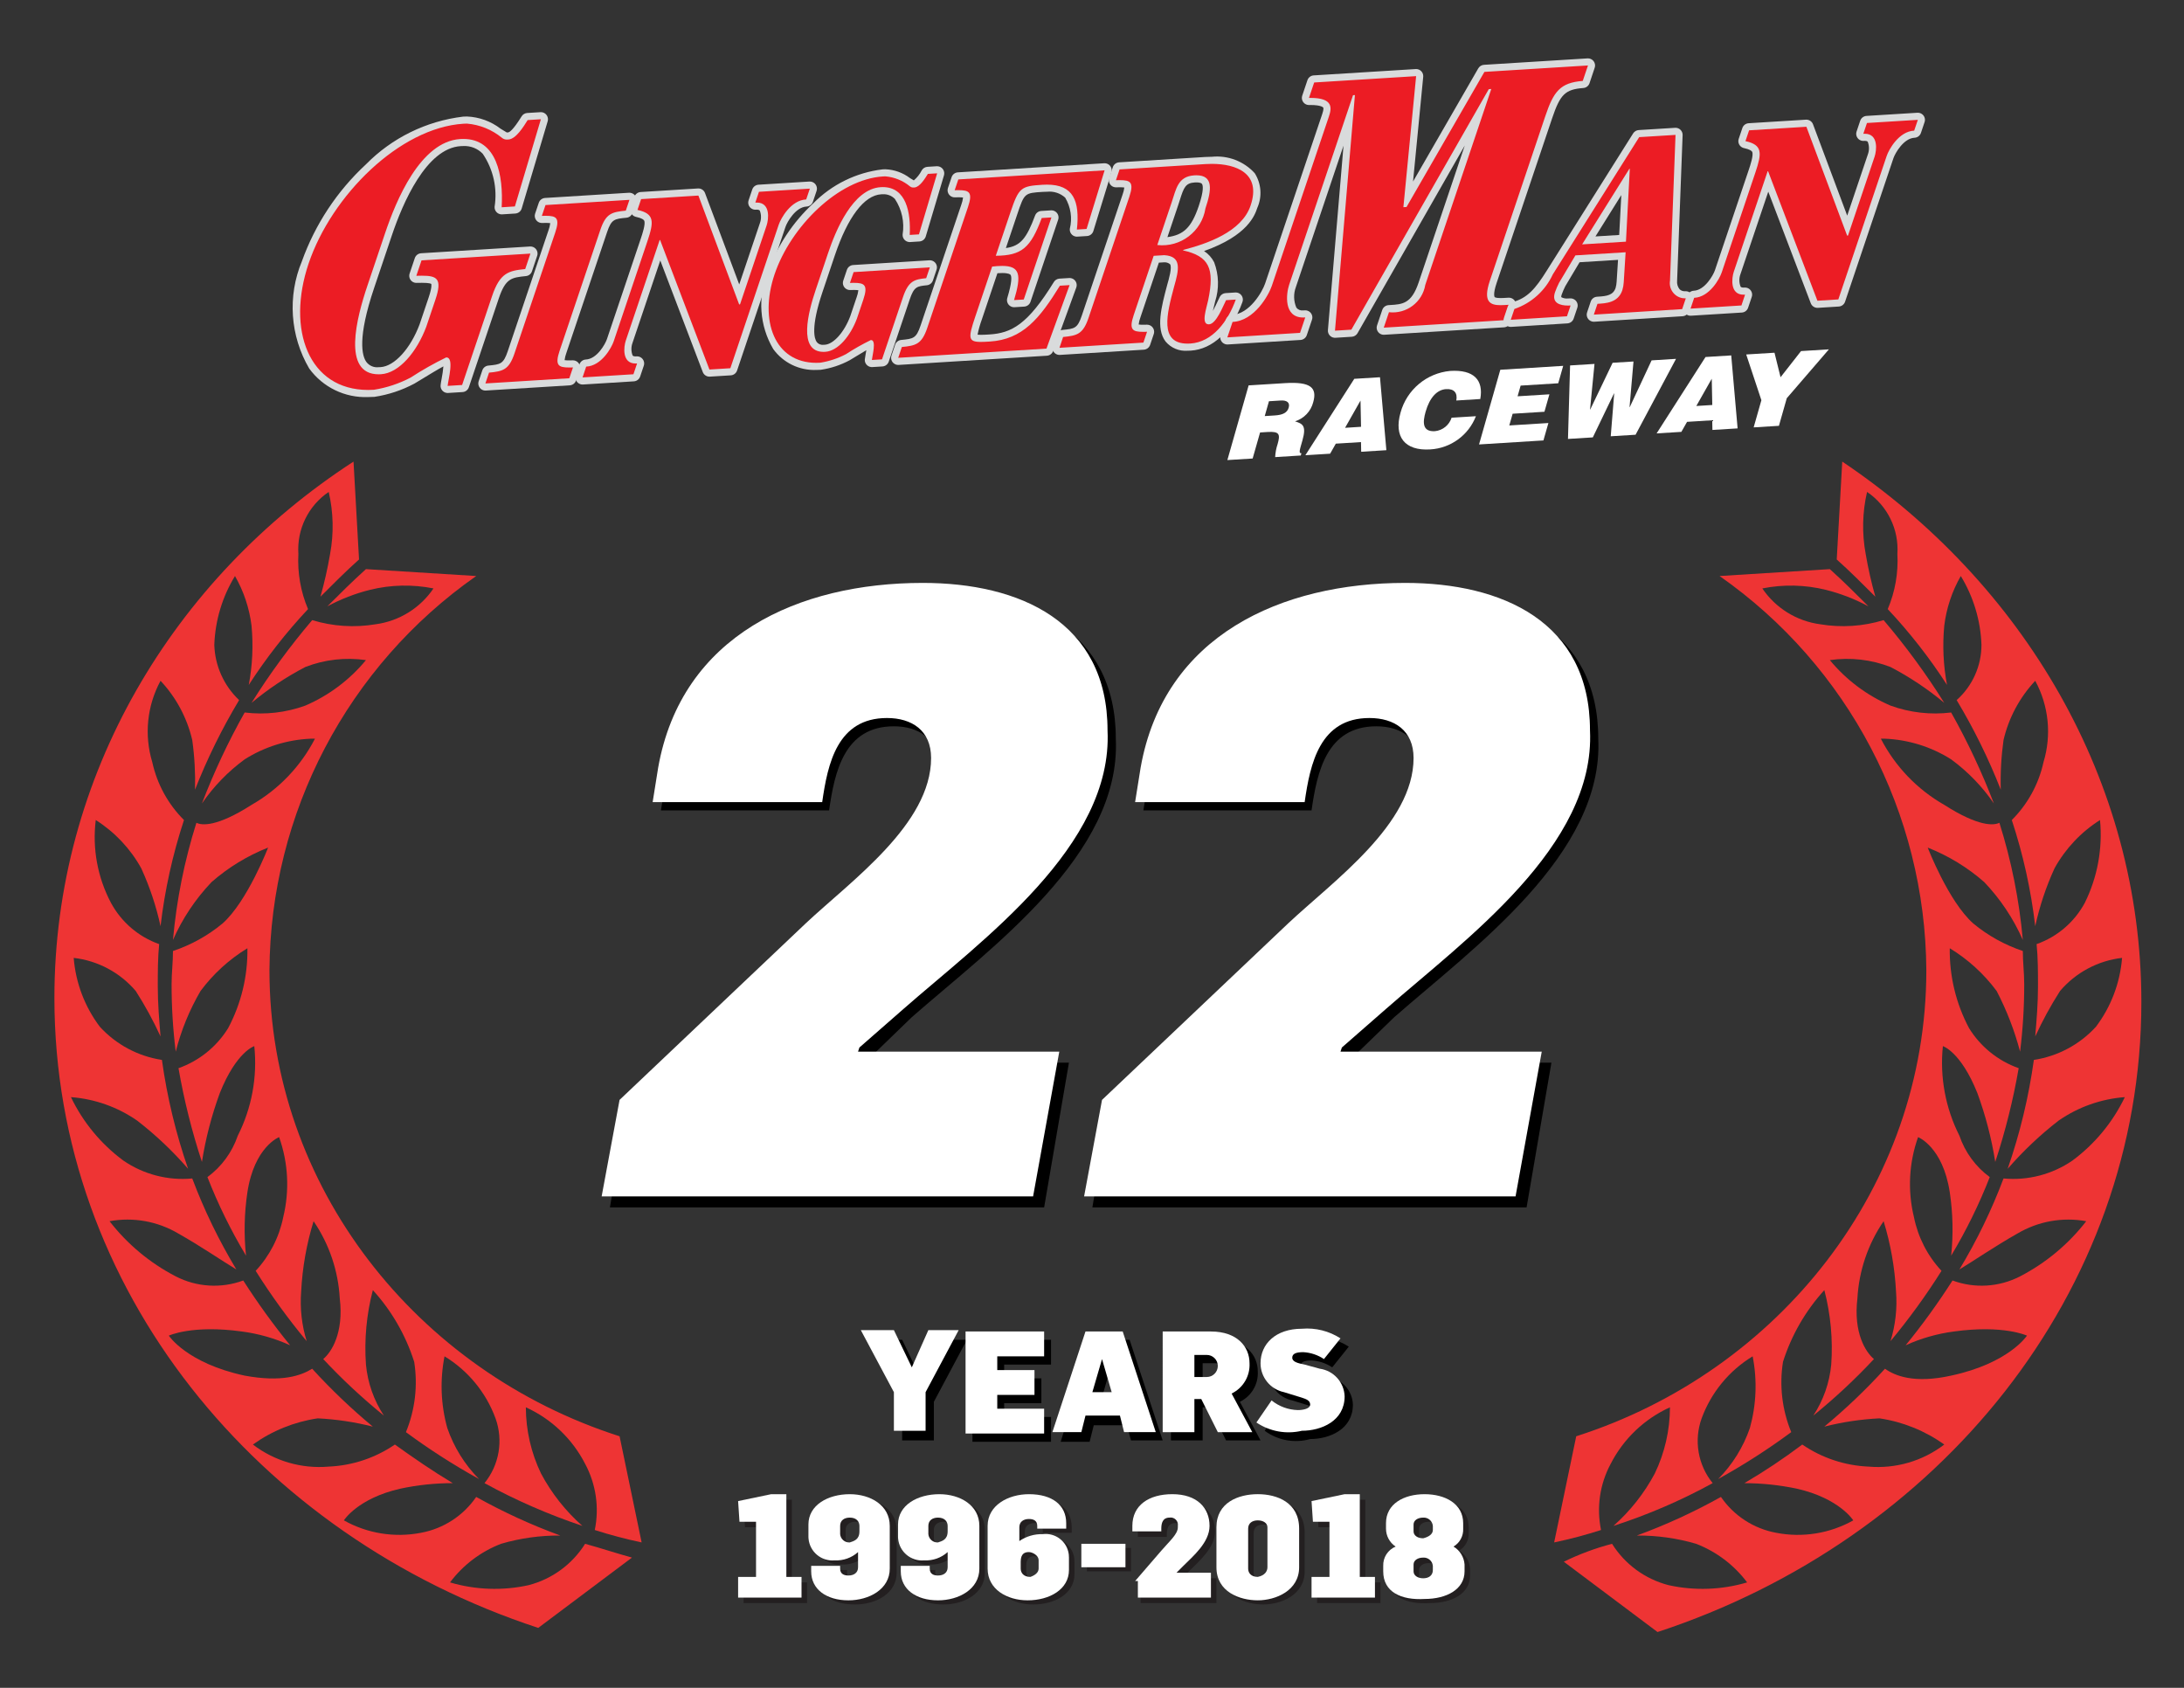 <?xml version="1.0" encoding="UTF-8" standalone="no"?>
<svg
   xmlns:dc="http://purl.org/dc/elements/1.1/"
   xmlns:cc="http://creativecommons.org/ns#"
   xmlns:rdf="http://www.w3.org/1999/02/22-rdf-syntax-ns#"
   xmlns:svg="http://www.w3.org/2000/svg"
   xmlns="http://www.w3.org/2000/svg"
   viewBox="0 0 211.2 163.2"
   height="163.2"
   width="211.2"
   xml:space="preserve"
   id="svg2"
   version="1.1"><rect x="0" y="0" width="211.2" height="163.2" fill="#333333" stroke="none"/><defs
     id="defs6"><clipPath
       id="clipPath18"
       clipPathUnits="userSpaceOnUse"><path
         id="path16"
         d="M 0,122.4 H 158.4 V 0 H 0 Z" /></clipPath></defs><g
     transform="matrix(1.333,0,0,-1.333,0,163.2)"
     id="g10"><g
       id="g12"><g
         clip-path="url(#clipPath18)"
         id="g14"><g
           transform="translate(42.248,11.748)"
           id="g20"><path
             id="path22"
             style="fill:#ee3434;fill-opacity:1;fill-rule:nonzero;stroke:none"
             d="M 0,0 C -1.219,1.077 -2.235,2.364 -3,3.8 -3.72,5.298 -4.096,6.938 -4.1,8.601 -2.244,7.76 -0.729,6.313 0.2,4.5 0.989,3.032 1.237,1.333 0.9,-0.3 2.017,-0.659 3.152,-0.959 4.3,-1.2 L 2.7,6.5 c -14.7,4.7 -25.4,18.101 -25.4,33.8 0.066,11.402 5.658,22.064 15,28.6 l -8,0.5 c -1,-0.9 -1.9,-1.8 -2.8,-2.7 0.979,0.528 2.021,0.93 3.1,1.2 1.507,0.369 3.078,0.403 4.6,0.1 -0.965,-1.426 -2.493,-2.373 -4.2,-2.6 -1.536,-0.257 -3.11,-0.154 -4.6,0.3 -1.61,-1.891 -3.081,-3.896 -4.4,-6 1.204,1.003 2.511,1.875 3.9,2.6 1.399,0.543 2.914,0.715 4.4,0.5 -1.183,-1.434 -2.692,-2.566 -4.4,-3.3 -1.407,-0.511 -2.915,-0.683 -4.4,-0.5 -1.193,-2.121 -2.229,-4.327 -3.1,-6.6 0.846,1.234 1.893,2.316 3.1,3.2 1.441,0.912 3.096,1.429 4.8,1.5 h 0.3 c -1.037,-2.011 -2.635,-3.678 -4.6,-4.8 -2.5,-1.6 -3.6,-1.5 -4,-1.3 -0.873,-2.764 -1.443,-5.613 -1.7,-8.5 0.683,1.552 1.631,2.973 2.8,4.2 1.213,1.063 2.6,1.908 4.1,2.5 0,0 -1.5,-3.9 -3.3,-5.5 -1.066,-0.884 -2.287,-1.561 -3.6,-2 0,-0.8 -0.1,-1.599 -0.1,-2.4 -0.003,-1.638 0.097,-3.275 0.3,-4.9 0.391,1.544 0.997,3.025 1.8,4.4 0.924,1.242 2.078,2.295 3.4,3.1 0.031,-2.02 -0.451,-4.016 -1.4,-5.799 -0.835,-1.349 -2.105,-2.372 -3.6,-2.901 0.401,-2.304 0.969,-4.577 1.7,-6.8 0.269,1.705 0.705,3.38 1.3,5 1.2,3 2.5,3.4 2.5,3.4 0.232,-2.237 -0.184,-4.493 -1.2,-6.5 -0.409,-1.201 -1.177,-2.248 -2.2,-3 0.771,-1.975 1.708,-3.882 2.8,-5.699 -0.162,1.531 -0.128,3.076 0.1,4.599 0.5,3.3 2.3,4 2.3,4 0.663,-1.863 0.767,-3.879 0.3,-5.8 -0.293,-1.461 -0.985,-2.81 -2,-3.9 1.119,-1.78 2.355,-3.483 3.7,-5.1 -0.359,1.164 -0.495,2.386 -0.4,3.6 0.088,1.73 0.391,3.443 0.9,5.101 1.133,-1.659 1.79,-3.596 1.9,-5.601 0.3,-2.5 -0.6,-3.899 -1.2,-4.399 1.37,-1.467 2.841,-2.837 4.4,-4.101 -0.729,1.109 -1.175,2.379 -1.3,3.7 -0.129,1.816 0.04,3.64 0.5,5.401 1.364,-1.497 2.387,-3.271 3,-5.201 0.272,-1.722 0.064,-3.487 -0.6,-5.1 1.69,-1.248 3.461,-2.384 5.3,-3.4 -1.035,1.045 -1.821,2.31 -2.3,3.701 -0.471,1.693 -0.539,3.474 -0.2,5.199 1.707,-1.038 3.012,-2.624 3.7,-4.5 C -5.725,6.201 -6.028,4.418 -7.1,3.101 -4.83,1.858 -2.454,0.821 0,0" /></g><g
           transform="translate(42.447,10.448)"
           id="g24"><path
             id="path26"
             style="fill:#ee3434;fill-opacity:1;fill-rule:nonzero;stroke:none"
             d="m 0,0 c -0.933,-1.487 -2.4,-2.561 -4.1,-3 -1.886,-0.416 -3.847,-0.347 -5.7,0.2 0.946,1.262 2.229,2.232 3.7,2.8 1.396,0.409 2.845,0.611 4.3,0.6 -2.104,0.77 -4.144,1.707 -6.1,2.8 -0.935,-1.363 -2.374,-2.298 -4,-2.6 -1.914,-0.373 -3.899,-0.055 -5.6,0.9 0,0 1,1.6 4.1,2.3 1.249,0.267 2.523,0.4 3.8,0.4 -1.5,0.9 -2.8,1.8 -4.2,2.8 -1.419,-0.971 -3.082,-1.525 -4.8,-1.6 -1.968,-0.172 -3.93,0.399 -5.5,1.6 1.393,0.998 3.005,1.65 4.7,1.9 1.35,-0.067 2.69,-0.268 4,-0.6 -1.562,1.296 -3.033,2.699 -4.4,4.2 -0.8,-0.5 -2.2,-1 -4.9,-0.5 -4.2,0.9 -5.5,2.9 -5.5,2.9 0,0 1.7,0.8 5.3,0.3 1.21,-0.158 2.39,-0.495 3.5,-1 -1.222,1.5 -2.357,3.07 -3.4,4.7 -1.603,-0.593 -3.381,-0.484 -4.9,0.3 -1.871,0.969 -3.508,2.334 -4.8,4 1.721,0.314 3.497,-0.006 5,-0.9 1.6,-0.9 3.2,-2 4.2,-2.6 -1.265,2.098 -2.337,4.307 -3.2,6.6 -1.767,-0.165 -3.537,0.295 -5,1.3 -1.623,1.201 -2.927,2.78 -3.8,4.6 1.723,-0.129 3.38,-0.716 4.8,-1.7 1.347,-1.041 2.586,-2.214 3.7,-3.5 -0.89,2.565 -1.527,5.211 -1.9,7.9 -1.73,0.263 -3.317,1.11 -4.5,2.4 -1.096,1.451 -1.756,3.187 -1.9,5 1.75,-0.201 3.358,-1.059 4.5,-2.4 0.677,-1.057 1.278,-2.16 1.8,-3.3 -0.1,1.2 -0.2,2.4 -0.2,3.6 0,1.1 0,2.1 0.1,3.1 -1.499,0.529 -2.747,1.599 -3.5,3 -0.971,1.841 -1.355,3.935 -1.1,6 1.376,-0.871 2.512,-2.075 3.3,-3.5 0.616,-1.346 1.085,-2.754 1.4,-4.2 0.306,2.617 0.876,5.197 1.7,7.7 -1.154,1.15 -1.952,2.608 -2.3,4.2 -0.597,1.967 -0.381,4.092 0.6,5.9 1.132,-1.206 1.925,-2.689 2.3,-4.3 0.167,-1.193 0.233,-2.397 0.2,-3.6 0.884,2.252 1.955,4.426 3.2,6.5 -1.104,1.044 -1.751,2.482 -1.8,4 0.062,1.768 0.578,3.49 1.5,5 0.635,-1.108 1.043,-2.332 1.2,-3.6 0.136,-1.435 0.069,-2.883 -0.2,-4.3 1.265,1.959 2.704,3.8 4.3,5.5 -0.535,1.263 -0.775,2.631 -0.7,4 -0.119,1.784 0.719,3.498 2.2,4.5 0.343,-1.477 0.377,-3.009 0.1,-4.5 -0.179,-1.045 -0.412,-2.08 -0.7,-3.1 0.9,0.9 1.9,1.9 2.8,2.7 l -0.4,7.1 C -29.9,70 -38.5,55.7 -38.5,39.6 c 0,-21.1 14.7,-39 35.1,-45.7 L 3.4,-1 C 2.3,-0.7 1.1,-0.3 0,0" /></g><g
           transform="translate(117.048,11.748)"
           id="g28"><path
             id="path30"
             style="fill:#ee3434;fill-opacity:1;fill-rule:nonzero;stroke:none"
             d="M 0,0 C 1.219,1.077 2.234,2.364 3,3.8 3.72,5.298 4.096,6.938 4.1,8.601 2.244,7.76 0.728,6.313 -0.2,4.5 -0.99,3.032 -1.237,1.333 -0.9,-0.3 -2.018,-0.659 -3.152,-0.959 -4.301,-1.2 L -2.7,6.5 c 14.7,4.7 25.399,18.101 25.399,33.8 -0.065,11.402 -5.657,22.064 -15,28.6 l 8,0.5 c 1,-0.9 1.901,-1.8 2.801,-2.7 -0.979,0.528 -2.021,0.93 -3.101,1.2 -1.507,0.369 -3.077,0.403 -4.599,0.1 0.964,-1.426 2.493,-2.373 4.2,-2.6 1.535,-0.257 3.11,-0.154 4.6,0.3 1.61,-1.891 3.08,-3.896 4.4,-6 -1.204,1.003 -2.512,1.874 -3.9,2.6 -1.4,0.543 -2.915,0.715 -4.401,0.5 1.184,-1.434 2.693,-2.566 4.401,-3.3 1.407,-0.511 2.914,-0.683 4.4,-0.5 1.193,-2.121 2.229,-4.327 3.1,-6.6 -0.846,1.234 -1.894,2.316 -3.1,3.2 -1.441,0.912 -3.097,1.429 -4.801,1.5 h -0.3 c 1.038,-2.011 2.635,-3.678 4.601,-4.8 2.5,-1.6 3.6,-1.5 4,-1.3 0.872,-2.764 1.442,-5.613 1.699,-8.5 -0.682,1.552 -1.63,2.973 -2.8,4.2 -1.212,1.063 -2.599,1.908 -4.099,2.5 0,0 1.5,-3.9 3.3,-5.5 1.066,-0.884 2.287,-1.561 3.599,-2 0,-0.8 0.101,-1.599 0.101,-2.4 0.003,-1.638 -0.098,-3.275 -0.3,-4.9 -0.401,1.526 -0.972,3.001 -1.7,4.4 -0.924,1.242 -2.078,2.295 -3.401,3.1 -0.03,-2.02 0.452,-4.016 1.401,-5.799 0.835,-1.349 2.104,-2.372 3.599,-2.901 -0.401,-2.304 -0.968,-4.577 -1.7,-6.8 -0.269,1.705 -0.704,3.38 -1.3,5 -1.2,3 -2.5,3.4 -2.5,3.4 -0.231,-2.237 0.185,-4.493 1.201,-6.5 0.409,-1.201 1.176,-2.248 2.2,-3 -0.772,-1.975 -1.708,-3.882 -2.8,-5.699 0.161,1.531 0.128,3.076 -0.101,4.599 -0.5,3.3 -2.299,4 -2.299,4 -0.663,-1.863 -0.768,-3.879 -0.3,-5.8 0.292,-1.461 0.984,-2.81 2,-3.9 -1.119,-1.78 -2.356,-3.483 -3.7,-5.1 0.359,1.164 0.495,2.386 0.4,3.6 -0.089,1.73 -0.392,3.443 -0.9,5.101 C 18.467,20.442 17.81,18.505 17.699,16.5 17.399,14 18.3,12.601 18.899,12.101 17.529,10.634 16.06,9.264 14.5,8 c 0.729,1.109 1.175,2.379 1.3,3.7 0.128,1.816 -0.04,3.64 -0.5,5.401 C 13.936,15.604 12.912,13.83 12.3,11.9 12.027,10.178 12.235,8.413 12.899,6.8 11.21,5.552 9.439,4.416 7.6,3.4 8.634,4.445 9.42,5.71 9.899,7.101 10.37,8.794 10.438,10.575 10.1,12.3 8.393,11.262 7.088,9.676 6.399,7.8 5.824,6.201 6.128,4.418 7.199,3.101 4.903,1.84 2.493,0.802 0,0" /></g><g
           transform="translate(116.947,10.448)"
           id="g32"><path
             id="path34"
             style="fill:#ee3434;fill-opacity:1;fill-rule:nonzero;stroke:none"
             d="M 0,0 C 0.934,-1.487 2.4,-2.561 4.101,-3 5.986,-3.416 7.947,-3.347 9.8,-2.8 8.854,-1.538 7.571,-0.568 6.101,0 4.704,0.409 3.255,0.611 1.8,0.6 c 2.104,0.77 4.144,1.707 6.1,2.8 0.936,-1.363 2.374,-2.298 4,-2.6 1.914,-0.373 3.9,-0.055 5.6,0.9 0,0 -1,1.6 -4.1,2.3 -1.25,0.262 -2.523,0.396 -3.799,0.4 1.452,0.852 2.854,1.787 4.199,2.8 1.42,-0.971 3.082,-1.525 4.801,-1.6 1.968,-0.172 3.93,0.399 5.5,1.6 -1.394,0.998 -3.005,1.65 -4.701,1.9 -1.349,-0.067 -2.69,-0.268 -4,-0.6 1.563,1.296 3.033,2.699 4.4,4.2 0.7,-0.5 2.1,-1.1 4.801,-0.5 4.199,0.9 5.5,2.9 5.5,2.9 0,0 -1.701,0.8 -5.301,0.3 -1.209,-0.158 -2.389,-0.495 -3.5,-1 1.222,1.5 2.357,3.07 3.4,4.7 1.603,-0.593 3.382,-0.484 4.901,0.3 1.871,0.969 3.508,2.334 4.799,4 -1.72,0.314 -3.497,-0.006 -5,-0.9 -1.6,-0.9 -3.2,-2 -4.2,-2.6 1.266,2.098 2.337,4.307 3.2,6.6 1.768,-0.165 3.537,0.295 5,1.3 1.622,1.201 2.927,2.78 3.8,4.6 -1.722,-0.129 -3.38,-0.716 -4.8,-1.7 -1.346,-1.041 -2.586,-2.214 -3.7,-3.5 0.891,2.565 1.528,5.211 1.901,7.9 1.729,0.263 3.317,1.11 4.5,2.4 1.096,1.451 1.755,3.187 1.899,5 -1.75,-0.201 -3.357,-1.059 -4.5,-2.4 -0.676,-1.057 -1.277,-2.16 -1.8,-3.3 0.1,1.2 0.2,2.4 0.2,3.6 0,1.1 0,2.1 -0.1,3.1 1.5,0.529 2.748,1.599 3.5,3 0.917,1.859 1.298,3.937 1.1,6 -1.377,-0.871 -2.511,-2.075 -3.299,-3.5 -0.617,-1.346 -1.085,-2.754 -1.401,-4.2 -0.305,2.617 -0.875,5.197 -1.7,7.7 1.154,1.15 1.953,2.608 2.3,4.2 0.597,1.967 0.382,4.092 -0.6,5.9 -1.131,-1.206 -1.925,-2.689 -2.3,-4.3 -0.166,-1.193 -0.233,-2.397 -0.2,-3.6 -0.884,2.252 -1.954,4.426 -3.2,6.5 1.142,1.017 1.796,2.471 1.8,4 -0.062,1.768 -0.578,3.49 -1.5,5 -0.635,-1.108 -1.043,-2.332 -1.199,-3.6 -0.136,-1.435 -0.069,-2.883 0.199,-4.3 -1.264,1.959 -2.703,3.8 -4.3,5.5 0.536,1.263 0.775,2.631 0.7,4 0.119,1.784 -0.719,3.498 -2.2,4.5 -0.342,-1.477 -0.376,-3.009 -0.1,-4.5 0.179,-1.045 0.412,-2.08 0.701,-3.1 C 18.2,69.6 17.2,70.6 16.3,71.4 l 0.4,7.1 C 29.8,69.7 38.4,55.4 38.4,39.3 38.4,18.2 23.7,0.3 3.3,-6.4 l -6.8,5.1 c 1.121,0.548 2.293,0.984 3.5,1.3" /></g><g
           transform="translate(65.447,20.748)"
           id="g36"><path
             id="path38"
             style="fill:#000000;fill-opacity:1;fill-rule:nonzero;stroke:none"
             d="M 0,0 -2.4,4.5 H 0 L 1.3,1.8 2.5,4.5 H 4.7 L 2.3,0 V -2.8 H 0 Z" /></g><g
           transform="translate(70.547,25.248)"
           id="g40"><path
             id="path42"
             style="fill:#000000;fill-opacity:1;fill-rule:nonzero;stroke:none"
             d="M 0,0 H 5.7 V -1.8 H 2.3 v -1 H 5 V -4.6 H 2.3 v -1 H 5.7 V -7.399 H 0 Z" /></g><g
           transform="translate(81.247,20.748)"
           id="g44"><path
             id="path46"
             style="fill:#000000;fill-opacity:1;fill-rule:nonzero;stroke:none"
             d="M 0,0 -0.699,2.4 -1.399,0 Z m -2,4.5 h 2.7 l 2.401,-7.3 h -2.3 L 0.5,-1.7 H -1.899 L -2.2,-2.899 h -2.1 z" /></g><g
           transform="translate(88.147,21.948)"
           id="g48"><path
             id="path50"
             style="fill:#000000;fill-opacity:1;fill-rule:nonzero;stroke:none"
             d="M 0,0 C 0.441,0.001 0.8,0.359 0.799,0.801 0.798,1.242 0.441,1.6 0,1.6 H -0.9 V 0 Z M -3.2,3.3 H 0.3 C 2.2,3.3 3.1,2.2 3.1,1 3.149,0.071 2.637,-0.796 1.8,-1.2 L 3.3,-4 H 0.8 l -1.2,2.4 H -0.9 V -4 h -2.3 z" /></g><g
           transform="translate(91.747,18.648)"
           id="g52"><path
             id="path54"
             style="fill:#000000;fill-opacity:1;fill-rule:nonzero;stroke:none"
             d="M 0,0 1.101,1.6 C 1.64,1.164 2.308,0.918 3,0.899 3.4,0.899 3.9,1 3.9,1.3 3.9,1.6 3.601,1.7 3.301,1.8 L 2,2.2 C 1.008,2.408 0.298,3.285 0.301,4.3 c 0,1.4 1.099,2.5 3,2.5 0.984,0.083 1.97,-0.163 2.8,-0.7 L 4.9,4.6 C 4.455,4.898 3.937,5.071 3.4,5.1 2.9,5.1 2.601,5 2.601,4.7 2.601,4.399 3,4.3 3.5,4.2 L 4.601,3.899 C 5.605,3.758 6.364,2.915 6.4,1.899 6.4,0.1 4.7,-0.601 3.301,-0.601 2.167,-0.922 0.948,-0.7 0,0" /></g><g
           transform="translate(45.447,42.047)"
           id="g56"><path
             id="path58"
             style="fill:#000000;fill-opacity:1;fill-rule:nonzero;stroke:none"
             d="M 0,0 13.5,12.801 C 16.8,15.9 22.6,20 22.6,24.8 c 0,2 -1.4,2.9 -3.2,2.9 -3.6,0 -4.3,-3.3 -4.7,-6.099 H 2.5 l 0.4,2.5 C 4.6,33.7 13.1,37.5 22.1,37.5 c 7,0 13.4,-2.8 13.4,-10.7 C 35.9,18.4 26.4,11.601 20.7,6.601 l -3.1,-3 -0.1,-0.3 h 14.6 l -1.8,-10.5 H -1.2 Z" /></g><g
           transform="translate(64.848,21.448)"
           id="g60"><path
             id="path62"
             style="fill:#ffffff;fill-opacity:1;fill-rule:nonzero;stroke:none"
             d="M 0,0 -2.4,4.5 H 0 L 1.3,1.8 2.5,4.5 H 4.7 L 2.3,0 V -2.8 H 0 Z" /></g><g
           transform="translate(70.047,25.848)"
           id="g64"><path
             id="path66"
             style="fill:#ffffff;fill-opacity:1;fill-rule:nonzero;stroke:none"
             d="M 0,0 H 5.7 V -1.801 H 2.3 v -1 H 5 v -1.8 H 2.3 v -1 H 5.7 V -7.4 H 0 Z" /></g><g
           transform="translate(80.647,21.448)"
           id="g68"><path
             id="path70"
             style="fill:#ffffff;fill-opacity:1;fill-rule:nonzero;stroke:none"
             d="M 0,0 -0.7,2.4 -1.4,0 Z M -1.9,4.4 H 0.8 L 3.2,-2.9 H 0.9 l -0.3,1.2 h -2.5 l -0.3,-1.2 h -2.1 z" /></g><g
           transform="translate(87.548,22.547)"
           id="g72"><path
             id="path74"
             style="fill:#ffffff;fill-opacity:1;fill-rule:nonzero;stroke:none"
             d="M 0,0 C 0.441,0.001 0.799,0.359 0.799,0.802 0.798,1.242 0.44,1.6 0,1.601 H -0.9 V 0 Z M -3.2,3.301 H 0.3 C 2.199,3.301 3.1,2.2 3.1,1 3.148,0.072 2.637,-0.795 1.8,-1.199 L 3.3,-4 H 0.8 l -1.2,2.4 H -0.9 V -4 h -2.3 z" /></g><g
           transform="translate(91.147,19.248)"
           id="g76"><path
             id="path78"
             style="fill:#ffffff;fill-opacity:1;fill-rule:nonzero;stroke:none"
             d="M 0,0 1.1,1.601 C 1.64,1.164 2.307,0.919 3,0.9 3.4,0.9 3.9,1 3.9,1.3 3.9,1.601 3.6,1.7 3.3,1.8 L 2,2.2 C 1.007,2.409 0.297,3.286 0.3,4.3 0.3,5.7 1.4,6.8 3.3,6.8 4.285,6.884 5.27,6.638 6.1,6.101 L 4.9,4.601 C 4.454,4.899 3.936,5.072 3.4,5.101 2.9,5.101 2.6,5 2.6,4.7 2.6,4.4 3,4.3 3.5,4.2 L 4.6,3.9 C 5.605,3.758 6.364,2.915 6.4,1.9 6.4,0.101 4.7,-0.6 3.3,-0.6 2.164,-0.871 0.968,-0.653 0,0" /></g><g
           transform="translate(44.947,42.648)"
           id="g80"><path
             id="path82"
             style="fill:#ffffff;fill-opacity:1;fill-rule:nonzero;stroke:none"
             d="m 0,0 13.5,12.8 c 3.3,3.099 9.1,7.2 9.1,12 0,2 -1.4,2.9 -3.2,2.9 -3.6,0 -4.3,-3.3 -4.7,-6.1 H 2.4 l 0.4,2.5 C 4.5,33.7 13,37.5 22,37.5 29,37.5 35.4,34.7 35.4,26.8 35.8,18.4 26.3,11.6 20.6,6.6 L 17.4,3.8 17.3,3.5 H 31.9 L 30,-7 H -1.3 Z" /></g><g
           transform="translate(80.447,42.047)"
           id="g84"><path
             id="path86"
             style="fill:#000000;fill-opacity:1;fill-rule:nonzero;stroke:none"
             d="M 0,0 13.5,12.801 C 16.8,15.9 22.601,20 22.601,24.8 c 0,2 -1.401,2.9 -3.201,2.9 -3.6,0 -4.299,-3.3 -4.7,-6.099 H 2.5 l 0.4,2.5 C 4.601,33.7 13.101,37.5 22.101,37.5 29.101,37.5 35.5,34.7 35.5,26.8 35.9,18.4 26.4,11.601 20.7,6.601 l -3.099,-3 -0.101,-0.3 H 32.101 L 30.3,-7.199 H -1.2 Z" /></g><g
           transform="translate(79.947,42.648)"
           id="g88"><path
             id="path90"
             style="fill:#ffffff;fill-opacity:1;fill-rule:nonzero;stroke:none"
             d="m 0,0 13.5,12.8 c 3.3,3.099 9.101,7.2 9.101,12 0,2 -1.401,2.9 -3.201,2.9 -3.6,0 -4.299,-3.3 -4.7,-6.1 H 2.4 l 0.4,2.5 C 4.5,33.7 13,37.5 22,37.5 29,37.5 35.4,34.7 35.4,26.8 35.8,18.4 26.3,11.6 20.601,6.6 L 17.4,3.8 17.3,3.5 H 31.9 L 30,-7 H -1.3 Z" /></g><g
           transform="translate(53.947,7.648)"
           id="g92"><path
             id="path94"
             style="fill:#231f20;fill-opacity:1;fill-rule:nonzero;stroke:none"
             d="M 0,0 H 1.3 V 4 H 0.1 L 0,5.5 2.4,6 H 3.5 V 0 H 4.6 V -1.5 H 0 Z" /></g><g
           transform="translate(62.748,11.047)"
           id="g96"><path
             id="path98"
             style="fill:#231f20;fill-opacity:1;fill-rule:nonzero;stroke:none"
             d="M 0,0 V 0.4 C 0,0.7 -0.2,1 -0.7,1 -1.1,1 -1.4,0.801 -1.4,0.4 v -0.599 c 0.032,-0.358 0.342,-0.623 0.7,-0.601 0.392,0.003 0.708,0.322 0.706,0.715 C 0.005,-0.057 0.003,-0.028 0,0 M -3.4,-2.899 V -2.5 h 2.1 v -0.199 c 0,-0.401 0.3,-0.5 0.6,-0.5 0.4,0 0.7,0.199 0.7,0.599 v 1.1 c -0.464,-0.418 -1.076,-0.634 -1.7,-0.6 -0.958,-0.088 -1.805,0.618 -1.893,1.576 -0.004,0.041 -0.006,0.083 -0.007,0.125 V 0.5 c 0,1.4 1.4,2.2 3,2.2 1.5,0 2.9,-0.8 2.9,-2.3 V -2.699 C 2.3,-4.199 0.8,-5 -0.7,-5 c -1.7,0 -2.7,0.7 -2.7,2.101" /></g><g
           transform="translate(69.147,11.047)"
           id="g100"><path
             id="path102"
             style="fill:#231f20;fill-opacity:1;fill-rule:nonzero;stroke:none"
             d="M 0,0 V 0.4 C 0,0.7 -0.2,1 -0.7,1 -1.1,1 -1.4,0.801 -1.4,0.4 v -0.599 c 0.032,-0.358 0.343,-0.623 0.7,-0.601 0.392,0.003 0.708,0.322 0.706,0.715 C 0.005,-0.057 0.003,-0.028 0,0 M -3.4,-2.899 V -2.5 h 2.1 v -0.199 c 0,-0.401 0.3,-0.5 0.6,-0.5 0.4,0 0.7,0.199 0.7,0.599 v 1.1 c -0.464,-0.418 -1.076,-0.634 -1.7,-0.6 -0.958,-0.088 -1.805,0.618 -1.893,1.576 -0.004,0.041 -0.006,0.083 -0.007,0.125 V 0.5 c 0,1.4 1.4,2.2 3,2.2 1.5,0 2.9,-0.8 2.9,-2.3 V -2.699 C 2.3,-4.199 0.8,-5 -0.7,-5 c -1.6,0 -2.7,0.7 -2.7,2.101" /></g><g
           transform="translate(75.748,8.348)"
           id="g104"><path
             id="path106"
             style="fill:#231f20;fill-opacity:1;fill-rule:nonzero;stroke:none"
             d="M 0,0 V 0.6 C 0,1 -0.5,1.199 -0.7,1.199 -1,1.199 -1.3,1.1 -1.3,0.5 V 0.1 c 0,-0.3 0.2,-0.6 0.7,-0.6 0.271,-0.056 0.535,0.12 0.59,0.391 C -0.003,-0.073 0,-0.037 0,0 m -3.7,0 v 3.1 c 0,1.5 1.5,2.299 3,2.299 C 1,5.399 2,4.6 2,3.3 V 2.899 H -0.1 V 3.1 c 0,0.4 -0.3,0.5 -0.6,0.5 C -1.1,3.6 -1.4,3.399 -1.4,3 V 2 C -0.901,2.342 -0.305,2.517 0.3,2.5 1.225,2.617 2.069,1.963 2.187,1.038 2.197,0.959 2.201,0.879 2.2,0.8 v -0.901 c 0,-1.399 -1.4,-2.2 -3,-2.2 -1.5,0 -2.9,0.801 -2.9,2.301" /></g><path
           id="path108"
           style="fill:#231f20;fill-opacity:1;fill-rule:nonzero;stroke:none"
           d="m 78.848,10.148 h 3.2 v -1.7 h -3.2 z" /><g
           transform="translate(82.747,7.348)"
           id="g110"><path
             id="path112"
             style="fill:#231f20;fill-opacity:1;fill-rule:nonzero;stroke:none"
             d="m 0,0 1.9,2.199 c 0.6,0.7 1.201,1.2 1.201,1.7 V 4 C 3.145,4.287 2.947,4.556 2.66,4.6 2.606,4.607 2.553,4.607 2.5,4.6 2,4.6 1.9,4.199 1.9,3.8 V 3.6 H -0.199 V 4 C -0.199,5.5 1,6.3 2.7,6.3 4.5,6.3 5.4,5.3 5.4,4 5.4,2.8 4.2,1.8 3.5,1.1 L 3,0.6 H 5.5 V -1.2 H 0 Z" /></g><g
           transform="translate(92.348,8.448)"
           id="g114"><path
             id="path116"
             style="fill:#231f20;fill-opacity:1;fill-rule:nonzero;stroke:none"
             d="m 0,0 v 2.9 c 0,0.3 -0.3,0.5 -0.7,0.5 -0.401,0 -0.7,-0.2 -0.7,-0.6 v -2.9 c 0,-0.3 0.2,-0.6 0.7,-0.6 C -0.2,-0.6 0,-0.3 0,0 m -3.7,0 v 2.9 c 0,1.8 1.599,2.4 3,2.4 1.4,0 3,-0.6 3,-2.5 V 0 c 0,-1.7 -1.7,-2.4 -3,-2.4 -1.3,0 -3,0.6 -3,2.4" /></g><g
           transform="translate(95.548,7.648)"
           id="g118"><path
             id="path120"
             style="fill:#231f20;fill-opacity:1;fill-rule:nonzero;stroke:none"
             d="M 0,0 H 1.3 V 4 H 0.1 L 0,5.5 2.399,6 H 3.5 V 0 H 4.6 V -1.5 H 0 Z" /></g><g
           transform="translate(104.348,8.148)"
           id="g122"><path
             id="path124"
             style="fill:#231f20;fill-opacity:1;fill-rule:nonzero;stroke:none"
             d="m 0,0 v 0.3 c -0.032,0.356 -0.343,0.622 -0.7,0.599 -0.401,0 -0.7,-0.199 -0.7,-0.5 v -0.5 c 0,-0.299 0.299,-0.5 0.7,-0.5 C -0.3,-0.5 0,-0.3 0,0 m 0,3 v 0.3 c -0.032,0.356 -0.343,0.622 -0.7,0.599 -0.401,0 -0.7,-0.199 -0.7,-0.5 v -0.5 c 0,-0.299 0.299,-0.5 0.7,-0.5 C -0.3,2.5 0,2.7 0,3 M -3.601,0 v 0.399 c -0.02,0.61 0.338,1.167 0.901,1.401 -0.437,0.288 -0.699,0.776 -0.7,1.3 v 0.4 c 0,1.399 1.299,2.1 2.799,2.1 C 0.899,5.6 2.2,4.899 2.2,3.5 V 3.1 C 2.225,2.57 1.955,2.07 1.5,1.8 1.963,1.522 2.262,1.038 2.3,0.5 V 0 c 0,-1.3 -1.3,-2 -2.901,-2 -1.699,-0.101 -3,0.399 -3,2" /></g><g
           transform="translate(53.547,8.047)"
           id="g126"><path
             id="path128"
             style="fill:#ffffff;fill-opacity:1;fill-rule:nonzero;stroke:none"
             d="M 0,0 H 1.3 V 4 H 0.1 L 0,5.5 2.4,6 H 3.5 V 0 H 4.6 V -1.5 H 0 Z" /></g><g
           transform="translate(62.348,11.348)"
           id="g130"><path
             id="path132"
             style="fill:#ffffff;fill-opacity:1;fill-rule:nonzero;stroke:none"
             d="M 0,0 V 0.399 C 0,0.699 -0.2,1 -0.7,1 -1.1,1 -1.4,0.8 -1.4,0.399 V -0.2 c 0.032,-0.357 0.342,-0.623 0.7,-0.601 C -0.4,-0.7 0,-0.601 0,0 m -3.5,-2.9 v 0.4 h 2.1 v -0.2 c 0,-0.401 0.3,-0.5 0.6,-0.5 0.4,0 0.7,0.2 0.7,0.599 V -1.5 c -0.464,-0.418 -1.076,-0.634 -1.7,-0.601 -0.958,-0.087 -1.805,0.618 -1.893,1.576 -0.004,0.042 -0.006,0.083 -0.007,0.125 v 0.9 c 0,1.399 1.4,2.199 3,2.199 1.5,0 2.9,-0.8 2.9,-2.3 V -2.7 c 0,-1.5 -1.5,-2.3 -3,-2.3 -1.6,0 -2.7,0.8 -2.7,2.1" /></g><g
           transform="translate(68.748,11.348)"
           id="g134"><path
             id="path136"
             style="fill:#ffffff;fill-opacity:1;fill-rule:nonzero;stroke:none"
             d="M 0,0 V 0.399 C 0,0.699 -0.2,1 -0.7,1 -1.1,1 -1.4,0.8 -1.4,0.399 V -0.2 c 0.032,-0.357 0.342,-0.623 0.7,-0.601 C -0.4,-0.7 0,-0.601 0,0 m -3.4,-2.9 v 0.4 h 2.1 v -0.2 c 0,-0.401 0.3,-0.5 0.6,-0.5 0.4,0 0.7,0.2 0.7,0.599 L 0,-1.5 c -0.464,-0.418 -1.076,-0.634 -1.7,-0.601 -0.958,-0.087 -1.805,0.618 -1.893,1.576 -0.004,0.042 -0.006,0.083 -0.007,0.125 v 0.9 c 0,1.399 1.4,2.199 3,2.199 1.5,0 2.9,-0.8 2.9,-2.3 V -2.7 c 0,-1.5 -1.5,-2.3 -3,-2.3 -1.6,0 -2.7,0.8 -2.7,2.1" /></g><g
           transform="translate(75.348,8.648)"
           id="g138"><path
             id="path140"
             style="fill:#ffffff;fill-opacity:1;fill-rule:nonzero;stroke:none"
             d="M 0,0 V 0.6 C 0,1 -0.5,1.2 -0.7,1.2 -1,1.2 -1.3,1.1 -1.3,0.5 V 0 c 0,-0.3 0.2,-0.601 0.7,-0.601 C -0.3,-0.5 0,-0.3 0,0 m -3.7,0 v 3.1 c 0,1.5 1.5,2.299 3,2.299 C 1,5.399 2,4.6 2,3.3 V 2.899 H -0.1 V 3.1 c 0,0.4 -0.3,0.5 -0.6,0.5 C -1.1,3.6 -1.4,3.399 -1.4,3 V 2 C -0.901,2.342 -0.306,2.518 0.3,2.5 1.225,2.617 2.069,1.963 2.187,1.038 2.197,0.959 2.201,0.879 2.2,0.8 V -0.101 C 2.2,-1.5 0.8,-2.3 -0.8,-2.3 c -1.5,0 -2.9,0.8 -2.9,2.3" /></g><path
           id="path142"
           style="fill:#ffffff;fill-opacity:1;fill-rule:nonzero;stroke:none"
           d="m 78.447,10.448 h 3.2 v -1.7 h -3.2 z" /><g
           transform="translate(82.348,7.748)"
           id="g144"><path
             id="path146"
             style="fill:#ffffff;fill-opacity:1;fill-rule:nonzero;stroke:none"
             d="M 0,0 1.899,2.2 C 2.5,2.9 3.1,3.4 3.1,3.9 V 4 C 3.144,4.287 2.946,4.556 2.659,4.601 2.606,4.608 2.553,4.608 2.5,4.601 2,4.601 1.899,4.2 1.899,3.8 V 3.601 H -0.2 V 4 C -0.2,5.5 1,6.3 2.7,6.3 4.5,6.3 5.399,5.3 5.399,4 5.399,2.8 4.2,1.8 3.5,1.101 L 3,0.601 H 5.5 V -1.2 H 0.2 l 0,1.2 z" /></g><g
           transform="translate(91.947,8.748)"
           id="g148"><path
             id="path150"
             style="fill:#ffffff;fill-opacity:1;fill-rule:nonzero;stroke:none"
             d="m 0,0 v 2.9 c 0,0.3 -0.3,0.5 -0.7,0.5 -0.4,0 -0.699,-0.2 -0.699,-0.6 v -2.9 c 0,-0.299 0.199,-0.6 0.699,-0.6 C -0.2,-0.6 0,-0.3 0,0 m -3.7,0 v 2.9 c 0,1.8 1.6,2.4 3,2.4 1.4,0 3,-0.6 3,-2.5 V 0 c 0,-1.7 -1.699,-2.399 -3,-2.399 -1.3,0 -3,0.599 -3,2.399" /></g><g
           transform="translate(95.147,8.047)"
           id="g152"><path
             id="path154"
             style="fill:#ffffff;fill-opacity:1;fill-rule:nonzero;stroke:none"
             d="M 0,0 H 1.3 V 4 H 0.1 L 0,5.5 2.4,6 H 3.5 V 0 H 4.6 V -1.5 H 0 Z" /></g><g
           transform="translate(103.947,8.547)"
           id="g156"><path
             id="path158"
             style="fill:#ffffff;fill-opacity:1;fill-rule:nonzero;stroke:none"
             d="M 0,0 V 0.301 C -0.032,0.657 -0.343,0.923 -0.7,0.9 -1.1,0.9 -1.399,0.7 -1.399,0.4 v -0.5 c 0,-0.299 0.299,-0.5 0.699,-0.5 0.4,0 0.7,0.201 0.7,0.6 m 0,2.9 v 0.3 c -0.032,0.357 -0.343,0.623 -0.7,0.601 -0.4,0 -0.699,-0.2 -0.699,-0.5 v -0.5 C -1.399,2.5 -1.1,2.301 -0.7,2.301 -0.3,2.4 0,2.601 0,2.9 m -3.6,-3 V 0.301 C -3.621,0.909 -3.263,1.467 -2.7,1.7 -3.137,1.989 -3.399,2.478 -3.399,3 v 0.4 c 0,1.401 1.299,2.1 2.799,2.1 1.5,0 2.8,-0.699 2.8,-2.1 L 2.2,3 C 2.225,2.471 1.956,1.971 1.5,1.7 1.963,1.424 2.262,0.938 2.3,0.4 v -0.5 c 0,-1.299 -1.3,-2 -2.9,-2 -1.7,-0.099 -3,0.5 -3,2" /></g><g
           transform="translate(91.752,92.25)"
           id="g160"><path
             id="path162"
             style="fill:#ffffff;fill-opacity:1;fill-rule:nonzero;stroke:none"
             d="M 0,0 0.722,0.045 C 1.289,0.08 1.631,0.234 1.737,0.611 1.847,0.994 1.588,1.155 1.16,1.129 L 0.305,1.076 Z M -0.339,-1.189 -0.878,-3.078 -2.712,-3.191 -1.169,2.226 1.475,2.39 C 3.34,2.506 3.814,2.055 3.515,1.002 3.345,0.343 2.846,-0.18 2.196,-0.381 2.728,-0.555 3.046,-0.668 2.735,-1.759 2.534,-2.467 2.442,-2.709 2.66,-2.696 L 2.613,-2.86 0.755,-2.976 c 0.016,0.321 0.075,0.638 0.177,0.942 0.202,0.707 0.143,0.933 -0.711,0.88 z" /></g><g
           transform="translate(98.699,93.376)"
           id="g164"><path
             id="path166"
             style="fill:#ffffff;fill-opacity:1;fill-rule:nonzero;stroke:none"
             d="m 0,0 -1.12,-1.977 1.158,0.073 z m -4,-3.966 3.548,5.542 1.865,0.115 0.463,-5.292 -1.827,-0.114 -0.013,0.701 -1.827,-0.113 -0.413,-0.728 z" /></g><g
           transform="translate(105.648,93.379)"
           id="g168"><path
             id="path170"
             style="fill:#ffffff;fill-opacity:1;fill-rule:nonzero;stroke:none"
             d="m 0,0 c 0.105,0.561 -0.167,0.862 -0.742,0.826 -0.646,-0.039 -1.187,-0.598 -1.485,-1.645 -0.215,-0.76 -0.249,-1.463 0.684,-1.405 0.559,0.059 1.03,0.442 1.202,0.976 l 1.765,0.11 c -0.538,-1.383 -1.832,-2.324 -3.313,-2.409 -1.85,-0.115 -2.656,0.915 -2.154,2.675 0.455,1.657 1.889,2.859 3.601,3.018 C 1.267,2.252 1.989,1.491 1.74,0.108 Z" /></g><g
           transform="translate(107.298,90.192)"
           id="g172"><path
             id="path174"
             style="fill:#ffffff;fill-opacity:1;fill-rule:nonzero;stroke:none"
             d="M 0,0 1.543,5.417 6.105,5.701 5.745,4.437 3.017,4.268 2.796,3.493 5.105,3.636 4.744,2.371 2.437,2.228 2.194,1.378 5.032,1.554 4.671,0.291 Z" /></g><g
           transform="translate(118.217,92.903)"
           id="g176"><path
             id="path178"
             style="fill:#ffffff;fill-opacity:1;fill-rule:nonzero;stroke:none"
             d="m 0,0 h 0.017 l 1.582,3.388 1.772,0.11 -2.934,-5.504 -1.802,-0.112 0.251,3.106 -0.017,-0.002 -1.534,-3.185 -1.802,-0.112 0.153,5.331 1.771,0.11 -0.324,-3.309 0.015,0.002 1.623,3.39 1.514,0.093 z" /></g><g
           transform="translate(124.18,94.959)"
           id="g180"><path
             id="path182"
             style="fill:#ffffff;fill-opacity:1;fill-rule:nonzero;stroke:none"
             d="m 0,0 -1.12,-1.977 1.158,0.072 z m -4,-3.966 3.548,5.541 1.865,0.116 0.463,-5.293 -1.827,-0.113 -0.014,0.701 -1.826,-0.114 -0.413,-0.727 z" /></g><g
           transform="translate(129.053,91.543)"
           id="g184"><path
             id="path186"
             style="fill:#ffffff;fill-opacity:1;fill-rule:nonzero;stroke:none"
             d="M 0,0 -1.833,-0.113 -1.272,1.858 -2.373,5.175 -0.321,5.302 0.118,3.525 1.605,5.422 3.626,5.547 0.57,2.002 Z" /></g><g
           transform="translate(39.255,113.77)"
           id="g188"><path
             id="path190"
             style="fill:#ed334e;fill-opacity:1;fill-rule:nonzero;stroke:none"
             d="m 0,0 -1.885,-6.324 -0.959,-0.06 c 0.131,2.377 -0.378,5.112 -3.004,4.949 -2.899,-0.18 -4.66,-4.477 -5.449,-6.82 l -1.288,-3.819 c -0.79,-2.343 -1.911,-6.6 0.988,-6.42 1.325,0.082 2.607,1.633 3.284,3.444 l 0.661,1.961 c 0.575,1.706 0.016,1.771 -1.383,1.734 l 0.378,1.121 7.9,0.49 -0.378,-1.121 c -1.204,-0.124 -1.832,-0.262 -2.407,-1.969 l -2.171,-6.441 -1.05,-0.066 c 0.04,0.451 0.506,2.1 -0.11,2.062 -0.885,-0.431 -1.744,-0.917 -2.569,-1.455 -0.835,-0.441 -1.737,-0.741 -2.669,-0.889 -4.635,-0.288 -6.404,4.214 -4.74,9.154 1.665,4.939 6.609,9.858 11.244,10.146 1.118,0.069 1.612,-0.324 2.784,-1.024 0.132,-0.11 0.306,-0.154 0.474,-0.12 0.548,0.034 1.099,0.941 1.391,1.407 z" /></g><g
           transform="translate(45.415,107.14)"
           id="g192"><path
             id="path194"
             style="fill:#ed334e;fill-opacity:1;fill-rule:nonzero;stroke:none"
             d="m 0,0 c -1.003,-0.097 -1.442,-0.194 -1.845,-1.388 l -2.955,-8.77 c -0.403,-1.194 -0.011,-1.239 0.968,-1.213 l -0.265,-0.785 -6.089,-0.378 0.265,0.785 c 1.003,0.097 1.442,0.194 1.845,1.388 l 2.955,8.77 c 0.403,1.194 0.011,1.239 -0.968,1.213 l 0.265,0.785 6.089,0.378 z" /></g><g
           transform="translate(47.904,105.008)"
           id="g196"><path
             id="path198"
             style="fill:#ed334e;fill-opacity:1;fill-rule:nonzero;stroke:none"
             d="m 0,0 -0.032,-0.002 -2.456,-7.29 c -0.156,-0.464 -0.307,-1.748 0.818,-1.66 l -0.265,-0.784 -3.691,-0.229 0.265,0.784 c 1.112,0.052 1.839,1.371 1.995,1.834 l 2.444,7.254 c 0.475,1.408 0.535,2.006 -0.719,2.277 l 0.264,0.784 4.155,0.258 2.956,-7.896 0.064,0.004 1.927,5.722 C 7.881,1.519 8.032,2.803 6.907,2.715 L 7.171,3.5 10.863,3.729 10.599,2.944 C 9.486,2.893 8.759,1.574 8.604,1.11 L 5.096,-9.299 3.579,-9.394 Z" /></g><g
           transform="translate(68.003,109.847)"
           id="g200"><path
             id="path202"
             style="fill:#ed334e;fill-opacity:1;fill-rule:nonzero;stroke:none"
             d="M 0,0 -1.32,-4.427 -1.991,-4.469 C -1.9,-2.805 -2.256,-0.89 -4.094,-1.004 -6.123,-1.13 -7.356,-4.139 -7.909,-5.779 L -8.81,-8.452 c -0.552,-1.64 -1.338,-4.62 0.692,-4.494 0.927,0.058 1.825,1.143 2.299,2.412 l 0.463,1.372 c 0.402,1.194 0.01,1.239 -0.969,1.213 l 0.264,0.784 5.53,0.344 -0.264,-0.784 C -1.638,-7.692 -2.077,-7.79 -2.48,-8.983 l -1.52,-4.51 -0.735,-0.046 c 0.028,0.315 0.355,1.471 -0.077,1.444 -0.62,-0.302 -1.221,-0.643 -1.798,-1.02 -0.585,-0.308 -1.216,-0.518 -1.869,-0.621 -3.244,-0.202 -4.482,2.949 -3.316,6.407 1.165,3.459 4.625,6.902 7.869,7.103 0.783,0.049 1.129,-0.227 1.949,-0.716 0.093,-0.078 0.214,-0.108 0.332,-0.084 0.383,0.023 0.77,0.658 0.974,0.985 z" /></g><g
           transform="translate(75.933,97.133)"
           id="g204"><path
             id="path206"
             style="fill:#ed334e;fill-opacity:1;fill-rule:nonzero;stroke:none"
             d="m 0,0 -10.755,-0.668 0.264,0.785 c 1.003,0.097 1.443,0.194 1.845,1.388 l 2.955,8.769 c 0.402,1.194 0.011,1.24 -0.968,1.214 L -6.395,12.272 4.217,12.931 2.909,8.679 2.207,8.635 c 0.239,2.196 -0.316,3.384 -2.49,3.248 -1.566,-0.097 -1.723,-0.194 -2.33,-1.994 L -3.676,6.734 c 1.898,0.013 2.531,0.594 3.332,2.737 L 0.358,9.515 -1.647,3.562 -2.351,3.518 C -1.71,5.652 -1.971,6.177 -3.94,5.95 L -5.172,2.296 C -5.778,0.497 -5.68,0.415 -4.114,0.512 c 2.397,0.149 3.636,1.692 5.089,4.05 l 0.703,0.044 z" /></g><g
           transform="translate(83.973,104.648)"
           id="g208"><path
             id="path210"
             style="fill:#ed334e;fill-opacity:1;fill-rule:nonzero;stroke:none"
             d="M 0,0 C 1.688,-0.189 3.228,0.982 3.494,2.66 3.969,4.068 4.079,5.14 2.689,5.053 1.49,4.979 1.376,4.082 1.034,3.066 Z m -1.711,-5.08 c -0.402,-1.193 -0.012,-1.239 0.968,-1.213 l -0.265,-0.785 -6.089,-0.378 0.264,0.785 c 1.003,0.097 1.443,0.194 1.845,1.388 l 2.956,8.769 C -1.63,4.681 -2.022,4.726 -3,4.7 l 0.264,0.784 6.249,0.389 C 5.383,5.989 7.629,5.413 6.771,2.865 6.122,0.939 3.58,0.083 1.884,-0.354 L 1.872,-0.39 C 3.748,-0.814 4.177,-1.678 3.693,-3.994 3.569,-4.595 3.135,-5.791 3.758,-5.752 4.285,-5.719 4.766,-4.433 4.989,-4 l 0.704,0.043 C 5.132,-5.527 4.011,-7.045 2.396,-7.146 0.079,-7.29 0.688,-5.018 1.211,-3.048 1.58,-1.769 1.792,-0.813 0.504,-0.736 l -0.767,-0.048 z" /></g><g
           transform="translate(98.052,98.507)"
           id="g212"><path
             id="path214"
             style="fill:#ed334e;fill-opacity:1;fill-rule:nonzero;stroke:none"
             d="M 0,0 -1.187,-0.074 0.258,17.018 0.121,17.009 -4.513,3.26 C -4.736,2.598 -4.951,0.764 -3.345,0.89 l -0.378,-1.12 -5.273,-0.328 0.378,1.12 c 1.589,0.074 2.627,1.958 2.849,2.62 l 4.145,12.298 c 0.205,0.611 0.326,1.366 -1.452,1.331 l 0.378,1.121 7.397,0.459 -0.923,-9.506 0.228,0.014 5.65,9.799 7.511,0.467 -0.377,-1.121 c -1.652,-0.127 -2.119,-0.78 -2.72,-2.561 L 10.045,3.542 C 9.393,1.606 10.445,1.747 11.427,1.808 L 11.05,0.687 2.352,0.147 2.729,1.268 C 3.995,1.123 5.153,1.994 5.364,3.251 L 10.151,17.458 9.97,17.447 Z" /></g><g
           transform="translate(117.973,104.892)"
           id="g216"><path
             id="path218"
             style="fill:#ed334e;fill-opacity:1;fill-rule:nonzero;stroke:none"
             d="M 0,0 0.279,5.287 0.248,5.286 -3.181,-0.198 Z m -8.356,-5.667 0.264,0.784 c 1.234,0.421 2.24,1.328 2.786,2.511 L 0.959,7.581 3.596,7.745 3.195,-2.821 C 3.172,-3.59 3.596,-4.14 4.342,-4.111 l -0.265,-0.784 -6.408,-0.398 0.265,0.784 c 0.574,0.036 1.49,0.058 1.802,0.985 0.057,0.189 0.09,0.384 0.102,0.582 l 0.138,2.172 -3.644,-0.226 -1.188,-1.993 c -0.112,-0.221 -0.209,-0.449 -0.292,-0.681 -0.295,-0.874 0.524,-0.997 1.131,-0.959 l -0.264,-0.785 z" /></g><g
           transform="translate(128.283,109.999)"
           id="g220"><path
             id="path222"
             style="fill:#ed334e;fill-opacity:1;fill-rule:nonzero;stroke:none"
             d="m 0,0 -0.031,-0.002 -2.456,-7.29 c -0.157,-0.463 -0.308,-1.747 0.817,-1.66 l -0.265,-0.784 -3.691,-0.229 0.265,0.784 c 1.112,0.052 1.839,1.371 1.995,1.834 l 2.443,7.254 c 0.475,1.408 0.535,2.006 -0.719,2.277 l 0.264,0.784 4.155,0.258 2.956,-7.896 0.065,0.004 1.928,5.721 C 7.882,1.519 8.033,2.802 6.907,2.715 L 7.172,3.499 10.864,3.728 10.6,2.944 C 9.487,2.893 8.761,1.573 8.604,1.11 L 5.097,-9.299 3.579,-9.393 Z" /></g><g
           transform="translate(39.252,113.8)"
           id="g224"><path
             id="path226"
             style="fill:#eb2227;fill-opacity:1;fill-rule:nonzero;stroke:none"
             d="m 0,0 -1.885,-6.324 -0.959,-0.06 c 0.13,2.377 -0.378,5.112 -3.004,4.949 -2.9,-0.18 -4.661,-4.477 -5.45,-6.82 l -1.287,-3.819 c -0.79,-2.343 -1.912,-6.6 0.988,-6.42 1.325,0.082 2.606,1.633 3.284,3.444 l 0.661,1.961 c 0.575,1.706 0.015,1.771 -1.383,1.734 l 0.378,1.121 7.899,0.49 -0.377,-1.121 c -1.205,-0.124 -1.833,-0.262 -2.407,-1.969 l -2.171,-6.441 -1.051,-0.066 c 0.041,0.451 0.507,2.1 -0.109,2.063 -0.886,-0.432 -1.744,-0.918 -2.569,-1.456 -0.835,-0.44 -1.737,-0.741 -2.67,-0.889 -4.635,-0.288 -6.404,4.214 -4.739,9.154 1.664,4.939 6.608,9.858 11.243,10.146 1.119,0.069 1.612,-0.323 2.785,-1.024 0.132,-0.11 0.306,-0.154 0.474,-0.12 0.548,0.034 1.099,0.941 1.391,1.407 z" /></g><g
           transform="translate(45.412,107.171)"
           id="g228"><path
             id="path230"
             style="fill:#eb2227;fill-opacity:1;fill-rule:nonzero;stroke:none"
             d="M 0,0 C -1.003,-0.097 -1.442,-0.194 -1.845,-1.389 L -4.8,-10.158 c -0.403,-1.194 -0.011,-1.239 0.967,-1.214 l -0.264,-0.784 -6.089,-0.378 0.265,0.784 c 1.003,0.098 1.442,0.194 1.844,1.389 l 2.956,8.769 c 0.403,1.195 0.011,1.24 -0.968,1.214 l 0.265,0.784 6.088,0.378 z" /></g><g
           transform="translate(47.901,105.04)"
           id="g232"><path
             id="path234"
             style="fill:#eb2227;fill-opacity:1;fill-rule:nonzero;stroke:none"
             d="m 0,0 -0.032,-0.002 -2.456,-7.29 c -0.157,-0.464 -0.307,-1.748 0.818,-1.66 l -0.265,-0.784 -3.691,-0.23 0.265,0.785 c 1.112,0.052 1.839,1.37 1.994,1.834 l 2.445,7.254 c 0.475,1.408 0.535,2.005 -0.72,2.276 l 0.265,0.785 4.155,0.258 2.955,-7.896 0.065,0.004 1.928,5.721 C 7.882,1.519 8.033,2.802 6.908,2.714 L 7.172,3.499 10.863,3.728 10.599,2.943 C 9.486,2.892 8.76,1.573 8.604,1.11 L 5.097,-9.3 3.579,-9.394 Z" /></g><g
           transform="translate(68,109.878)"
           id="g236"><path
             id="path238"
             style="fill:#eb2227;fill-opacity:1;fill-rule:nonzero;stroke:none"
             d="m 0,0 -1.32,-4.427 -0.671,-0.041 c 0.091,1.663 -0.265,3.578 -2.103,3.464 -2.03,-0.126 -3.262,-3.135 -3.815,-4.774 L -8.81,-8.452 c -0.552,-1.64 -1.338,-4.62 0.692,-4.494 0.927,0.058 1.825,1.143 2.299,2.411 l 0.462,1.373 c 0.403,1.194 0.011,1.24 -0.968,1.214 l 0.264,0.784 5.53,0.343 -0.264,-0.784 C -1.638,-7.692 -2.077,-7.79 -2.48,-8.983 l -1.52,-4.51 -0.735,-0.046 c 0.028,0.316 0.355,1.471 -0.077,1.444 -0.62,-0.302 -1.221,-0.643 -1.798,-1.019 -0.585,-0.309 -1.216,-0.519 -1.869,-0.622 -3.244,-0.202 -4.482,2.949 -3.316,6.408 1.165,3.458 4.625,6.901 7.869,7.102 0.783,0.049 1.128,-0.227 1.949,-0.716 0.092,-0.078 0.214,-0.108 0.332,-0.084 0.383,0.024 0.77,0.658 0.974,0.985 z" /></g><g
           transform="translate(75.931,97.165)"
           id="g240"><path
             id="path242"
             style="fill:#eb2227;fill-opacity:1;fill-rule:nonzero;stroke:none"
             d="m 0,0 -10.755,-0.668 0.264,0.785 c 1.003,0.097 1.442,0.194 1.845,1.388 l 2.955,8.769 c 0.402,1.195 0.011,1.24 -0.968,1.214 l 0.264,0.784 10.613,0.66 L 2.909,8.679 2.207,8.635 c 0.239,2.197 -0.316,3.384 -2.489,3.249 -1.567,-0.097 -1.724,-0.195 -2.331,-1.995 L -3.676,6.734 c 1.898,0.013 2.531,0.594 3.332,2.737 L 0.359,9.515 -1.647,3.562 -2.35,3.518 c 0.641,2.134 0.379,2.659 -1.59,2.432 L -5.171,2.296 c -0.607,-1.8 -0.509,-1.881 1.057,-1.784 2.397,0.149 3.637,1.692 5.089,4.05 l 0.703,0.044 z" /></g><g
           transform="translate(83.971,104.678)"
           id="g244"><path
             id="path246"
             style="fill:#eb2227;fill-opacity:1;fill-rule:nonzero;stroke:none"
             d="M 0,0 C 1.688,-0.189 3.228,0.982 3.494,2.66 3.968,4.068 4.078,5.14 2.688,5.054 1.489,4.979 1.375,4.082 1.033,3.066 Z m -1.712,-5.08 c -0.402,-1.193 -0.011,-1.239 0.968,-1.213 l -0.265,-0.785 -6.089,-0.378 0.265,0.785 c 1.003,0.097 1.442,0.194 1.845,1.388 l 2.955,8.769 c 0.402,1.195 0.011,1.24 -0.968,1.214 l 0.264,0.784 6.25,0.389 C 5.382,5.989 7.628,5.413 6.771,2.864 6.122,0.939 3.58,0.083 1.884,-0.354 L 1.872,-0.39 C 3.747,-0.814 4.176,-1.678 3.693,-3.994 3.569,-4.595 3.135,-5.791 3.758,-5.752 4.284,-5.719 4.766,-4.433 4.989,-4 l 0.703,0.043 C 5.132,-5.527 4.01,-7.046 2.396,-7.146 0.079,-7.29 0.688,-5.018 1.211,-3.049 c 0.369,1.28 0.581,2.236 -0.708,2.312 l -0.767,-0.048 z" /></g><g
           transform="translate(98.049,98.537)"
           id="g248"><path
             id="path250"
             style="fill:#eb2227;fill-opacity:1;fill-rule:nonzero;stroke:none"
             d="M 0,0 -1.187,-0.073 0.259,17.018 0.121,17.009 -4.512,3.26 C -4.735,2.598 -4.951,0.764 -3.344,0.89 l -0.378,-1.12 -5.274,-0.328 0.379,1.12 c 1.589,0.074 2.627,1.958 2.849,2.621 l 4.145,12.297 c 0.205,0.611 0.326,1.366 -1.452,1.331 L -2.697,17.932 4.7,18.391 3.776,8.886 4.005,8.9 l 5.649,9.799 7.512,0.467 -0.378,-1.121 C 15.136,17.918 14.67,17.265 14.069,15.484 L 10.046,3.542 C 9.393,1.607 10.446,1.748 11.428,1.809 L 11.05,0.688 2.352,0.148 2.729,1.269 C 3.995,1.124 5.153,1.995 5.365,3.252 L 10.152,17.458 9.97,17.446 Z" /></g><g
           transform="translate(117.97,104.922)"
           id="g252"><path
             id="path254"
             style="fill:#eb2227;fill-opacity:1;fill-rule:nonzero;stroke:none"
             d="M 0,0 0.279,5.287 0.248,5.286 -3.181,-0.198 Z m -8.356,-5.667 0.264,0.785 c 1.234,0.419 2.241,1.326 2.787,2.51 L 0.96,7.581 3.597,7.744 3.196,-2.821 C 3.172,-3.59 3.597,-4.14 4.342,-4.111 l -0.265,-0.785 -6.408,-0.397 0.265,0.784 c 0.575,0.036 1.49,0.058 1.803,0.984 0.056,0.19 0.09,0.385 0.102,0.582 l 0.137,2.173 -3.645,-0.226 -1.187,-1.993 c -0.112,-0.221 -0.209,-0.449 -0.293,-0.682 -0.294,-0.873 0.525,-0.996 1.132,-0.959 l -0.265,-0.784 z" /></g><g
           transform="translate(128.281,110.03)"
           id="g256"><path
             id="path258"
             style="fill:#eb2227;fill-opacity:1;fill-rule:nonzero;stroke:none"
             d="m 0,0 -0.032,-0.002 -2.456,-7.29 c -0.157,-0.463 -0.308,-1.748 0.817,-1.66 l -0.265,-0.784 -3.69,-0.229 0.265,0.784 c 1.112,0.052 1.839,1.371 1.995,1.834 l 2.444,7.255 c 0.474,1.408 0.534,2.005 -0.72,2.276 l 0.264,0.784 4.156,0.258 2.956,-7.896 0.064,0.004 1.928,5.722 C 7.882,1.519 8.033,2.803 6.907,2.715 L 7.172,3.5 10.864,3.729 10.6,2.944 C 9.487,2.893 8.761,1.574 8.604,1.111 L 5.097,-9.299 3.579,-9.393 Z" /></g><g
           transform="translate(39.252,113.8)"
           id="g260"><path
             id="path262"
             style="fill:#eb2227;fill-opacity:1;fill-rule:nonzero;stroke:none"
             d="m 0,0 -1.885,-6.324 -0.959,-0.06 c 0.13,2.377 -0.378,5.112 -3.004,4.949 -2.9,-0.18 -4.661,-4.477 -5.45,-6.82 l -1.287,-3.819 c -0.79,-2.343 -1.912,-6.6 0.988,-6.42 1.325,0.082 2.606,1.633 3.284,3.444 l 0.661,1.961 c 0.575,1.706 0.015,1.771 -1.383,1.734 l 0.378,1.121 7.899,0.49 -0.377,-1.121 c -1.205,-0.124 -1.833,-0.262 -2.407,-1.969 l -2.171,-6.441 -1.051,-0.066 c 0.041,0.451 0.507,2.1 -0.109,2.063 -0.886,-0.432 -1.744,-0.918 -2.569,-1.456 -0.835,-0.44 -1.737,-0.741 -2.67,-0.889 -4.635,-0.288 -6.404,4.214 -4.739,9.154 1.664,4.939 6.608,9.858 11.243,10.146 1.119,0.069 1.612,-0.323 2.785,-1.024 0.132,-0.11 0.306,-0.154 0.474,-0.12 0.548,0.034 1.099,0.941 1.391,1.407 z" /></g><g
           transform="translate(45.412,107.171)"
           id="g264"><path
             id="path266"
             style="fill:#eb2227;fill-opacity:1;fill-rule:nonzero;stroke:none"
             d="M 0,0 C -1.003,-0.097 -1.442,-0.194 -1.845,-1.389 L -4.8,-10.158 c -0.403,-1.194 -0.011,-1.239 0.967,-1.214 l -0.264,-0.784 -6.089,-0.378 0.265,0.784 c 1.003,0.098 1.442,0.194 1.844,1.389 l 2.956,8.769 c 0.403,1.195 0.011,1.24 -0.968,1.214 l 0.265,0.784 6.088,0.378 z" /></g><g
           transform="translate(47.901,105.04)"
           id="g268"><path
             id="path270"
             style="fill:#eb2227;fill-opacity:1;fill-rule:nonzero;stroke:none"
             d="m 0,0 -0.032,-0.002 -2.456,-7.29 c -0.157,-0.464 -0.307,-1.748 0.818,-1.66 l -0.265,-0.784 -3.691,-0.23 0.265,0.785 c 1.112,0.052 1.839,1.37 1.994,1.834 l 2.445,7.254 c 0.475,1.408 0.535,2.005 -0.72,2.276 l 0.265,0.785 4.155,0.258 2.955,-7.896 0.065,0.004 1.928,5.721 C 7.882,1.519 8.033,2.802 6.908,2.714 L 7.172,3.499 10.863,3.728 10.599,2.943 C 9.486,2.892 8.76,1.573 8.604,1.11 L 5.097,-9.3 3.579,-9.394 Z" /></g><g
           transform="translate(68,109.878)"
           id="g272"><path
             id="path274"
             style="fill:#eb2227;fill-opacity:1;fill-rule:nonzero;stroke:none"
             d="m 0,0 -1.32,-4.427 -0.671,-0.041 c 0.091,1.663 -0.265,3.578 -2.103,3.464 -2.03,-0.126 -3.262,-3.135 -3.815,-4.774 L -8.81,-8.452 c -0.552,-1.64 -1.338,-4.62 0.692,-4.494 0.927,0.058 1.825,1.143 2.299,2.411 l 0.462,1.373 c 0.403,1.194 0.011,1.24 -0.968,1.214 l 0.264,0.784 5.53,0.343 -0.264,-0.784 C -1.638,-7.692 -2.077,-7.79 -2.48,-8.983 l -1.52,-4.51 -0.735,-0.046 c 0.028,0.316 0.355,1.471 -0.077,1.444 -0.62,-0.302 -1.221,-0.643 -1.798,-1.019 -0.585,-0.309 -1.216,-0.519 -1.869,-0.622 -3.244,-0.202 -4.482,2.949 -3.316,6.408 1.165,3.458 4.625,6.901 7.869,7.102 0.783,0.049 1.128,-0.227 1.949,-0.716 0.092,-0.078 0.214,-0.108 0.332,-0.084 0.383,0.024 0.77,0.658 0.974,0.985 z" /></g><g
           transform="translate(75.931,97.165)"
           id="g276"><path
             id="path278"
             style="fill:#eb2227;fill-opacity:1;fill-rule:nonzero;stroke:none"
             d="m 0,0 -10.755,-0.668 0.264,0.785 c 1.003,0.097 1.442,0.194 1.845,1.388 l 2.955,8.769 c 0.402,1.195 0.011,1.24 -0.968,1.214 l 0.264,0.784 10.613,0.66 L 2.909,8.679 2.207,8.635 c 0.239,2.197 -0.316,3.384 -2.489,3.249 -1.567,-0.097 -1.724,-0.195 -2.331,-1.995 L -3.676,6.734 c 1.898,0.013 2.531,0.594 3.332,2.737 L 0.359,9.515 -1.647,3.562 -2.35,3.518 c 0.641,2.134 0.379,2.659 -1.59,2.432 L -5.171,2.296 c -0.607,-1.8 -0.509,-1.881 1.057,-1.784 2.397,0.149 3.637,1.692 5.089,4.05 l 0.703,0.044 z" /></g><g
           transform="translate(83.971,104.678)"
           id="g280"><path
             id="path282"
             style="fill:#eb2227;fill-opacity:1;fill-rule:nonzero;stroke:none"
             d="M 0,0 C 1.688,-0.189 3.228,0.982 3.494,2.66 3.968,4.068 4.078,5.14 2.688,5.054 1.489,4.979 1.375,4.082 1.033,3.066 Z m -1.712,-5.08 c -0.402,-1.193 -0.011,-1.239 0.968,-1.213 l -0.265,-0.785 -6.089,-0.378 0.265,0.785 c 1.003,0.097 1.442,0.194 1.845,1.388 l 2.955,8.769 c 0.402,1.195 0.011,1.24 -0.968,1.214 l 0.264,0.784 6.25,0.389 C 5.382,5.989 7.628,5.413 6.771,2.864 6.122,0.939 3.58,0.083 1.884,-0.354 L 1.872,-0.39 C 3.747,-0.814 4.176,-1.678 3.693,-3.994 3.569,-4.595 3.135,-5.791 3.758,-5.752 4.284,-5.719 4.766,-4.433 4.989,-4 l 0.703,0.043 C 5.132,-5.527 4.01,-7.046 2.396,-7.146 0.079,-7.29 0.688,-5.018 1.211,-3.049 c 0.369,1.28 0.581,2.236 -0.708,2.312 l -0.767,-0.048 z" /></g><g
           transform="translate(98.049,98.537)"
           id="g284"><path
             id="path286"
             style="fill:#eb2227;fill-opacity:1;fill-rule:nonzero;stroke:none"
             d="M 0,0 -1.187,-0.073 0.259,17.018 0.121,17.009 -4.512,3.26 C -4.735,2.598 -4.951,0.764 -3.344,0.89 l -0.378,-1.12 -5.274,-0.328 0.379,1.12 c 1.589,0.074 2.627,1.958 2.849,2.621 l 4.145,12.297 c 0.205,0.611 0.326,1.366 -1.452,1.331 L -2.697,17.932 4.7,18.391 3.776,8.886 4.005,8.9 l 5.649,9.799 7.512,0.467 -0.378,-1.121 C 15.136,17.918 14.67,17.265 14.069,15.484 L 10.046,3.542 C 9.393,1.607 10.446,1.748 11.428,1.809 L 11.05,0.688 2.352,0.148 2.729,1.269 C 3.995,1.124 5.153,1.995 5.365,3.252 L 10.152,17.458 9.97,17.446 Z" /></g><g
           transform="translate(117.97,104.922)"
           id="g288"><path
             id="path290"
             style="fill:#eb2227;fill-opacity:1;fill-rule:nonzero;stroke:none"
             d="M 0,0 0.279,5.287 0.248,5.286 -3.181,-0.198 Z m -8.356,-5.667 0.264,0.785 c 1.234,0.419 2.241,1.326 2.787,2.51 L 0.96,7.581 3.597,7.744 3.196,-2.821 C 3.172,-3.59 3.597,-4.14 4.342,-4.111 l -0.265,-0.785 -6.408,-0.397 0.265,0.784 c 0.575,0.036 1.49,0.058 1.803,0.984 0.056,0.19 0.09,0.385 0.102,0.582 l 0.137,2.173 -3.645,-0.226 -1.187,-1.993 c -0.112,-0.221 -0.209,-0.449 -0.293,-0.682 -0.294,-0.873 0.525,-0.996 1.132,-0.959 l -0.265,-0.784 z" /></g><g
           transform="translate(128.281,110.03)"
           id="g292"><path
             id="path294"
             style="fill:#eb2227;fill-opacity:1;fill-rule:nonzero;stroke:none"
             d="m 0,0 -0.032,-0.002 -2.456,-7.29 c -0.157,-0.463 -0.308,-1.748 0.817,-1.66 l -0.265,-0.784 -3.69,-0.229 0.265,0.784 c 1.112,0.052 1.839,1.371 1.995,1.834 l 2.444,7.255 c 0.474,1.408 0.534,2.005 -0.72,2.276 l 0.264,0.784 4.156,0.258 2.956,-7.896 0.064,0.004 1.928,5.722 C 7.882,1.519 8.033,2.803 6.907,2.715 L 7.172,3.5 10.864,3.729 10.6,2.944 C 9.487,2.893 8.761,1.574 8.604,1.111 L 5.097,-9.299 3.579,-9.393 Z" /></g><g
           transform="translate(26.711,93.887)"
           id="g296"><path
             id="path298"
             style="fill:#ec1c24;fill-opacity:1;fill-rule:nonzero;stroke:none"
             d="m 0,0 c -1.601,-0.068 -3.13,0.67 -4.072,1.966 -1.338,2.297 -1.521,5.088 -0.496,7.54 0.947,2.642 2.517,5.018 4.576,6.924 1.847,1.882 4.278,3.079 6.895,3.397 0.091,0.006 0.178,0.008 0.261,0.008 0.838,-0.035 1.644,-0.332 2.306,-0.847 0.115,-0.07 0.408,-0.247 0.408,-0.247 0.101,-0.062 0.101,-0.062 0.17,-0.062 0.032,0 0.068,0.002 0.113,0.005 0.402,0.024 0.937,0.883 1.166,1.251 l 0.022,0.035 c 0.044,0.071 0.12,0.115 0.203,0.121 0,0 0.969,0.06 0.974,0.06 0.143,0 0.258,-0.116 0.258,-0.258 0,-0.025 -0.003,-0.05 -0.011,-0.073 l -1.884,-6.324 c -0.031,-0.104 -0.123,-0.178 -0.231,-0.184 0,0 -0.97,-0.061 -0.975,-0.061 -0.142,0 -0.258,0.116 -0.258,0.259 0,0.004 0,0.009 10e-4,0.013 0.22,1.418 -0.114,2.867 -0.931,4.046 -0.415,0.433 -0.997,0.666 -1.596,0.639 -0.067,0 -0.135,-0.002 -0.204,-0.007 -2.518,-0.156 -4.23,-3.7 -5.222,-6.645 L 0.186,7.737 C -1.016,4.173 -0.765,2.725 -0.343,2.138 -0.084,1.799 0.33,1.615 0.756,1.651 c 0.051,0 0.103,0.002 0.158,0.005 1.104,0.069 2.362,1.417 3.059,3.278 L 4.63,6.886 C 4.847,7.528 4.896,7.937 4.778,8.102 4.661,8.266 4.266,8.287 3.894,8.287 3.771,8.287 3.639,8.284 3.498,8.28 H 3.492 C 3.349,8.281 3.234,8.396 3.234,8.539 c 0,0.028 0.005,0.055 0.014,0.082 l 0.377,1.12 c 0.034,0.099 0.124,0.168 0.228,0.175 0,0 7.91,0.49 7.916,0.49 0.142,0 0.257,-0.114 0.257,-0.257 0,-0.028 -0.004,-0.056 -0.013,-0.082 L 11.635,8.946 C 11.603,8.851 11.518,8.783 11.417,8.772 10.25,8.651 9.754,8.54 9.228,6.977 L 7.057,0.536 C 7.023,0.437 6.933,0.368 6.829,0.361 c 0,0 -1.061,-0.066 -1.066,-0.066 -0.142,0 -0.258,0.116 -0.258,0.258 0,0.008 0,0.015 0.001,0.022 0.01,0.107 0.037,0.254 0.071,0.441 0.055,0.296 0.222,1.2 0.085,1.35 C 5.472,2.313 4.341,1.622 3.798,1.289 3.541,1.131 3.328,1.001 3.211,0.935 2.342,0.474 1.402,0.162 0.43,0.013 0.284,0.004 0.14,0 -0.001,0" /></g><g
           transform="translate(39.238,113.265)"
           id="g300"><path
             id="path302"
             style="fill:#d9dbdc;fill-opacity:1;fill-rule:nonzero;stroke:none"
             d="M 0,0 Z M 0,1.03 -0.032,1.029 -0.991,0.97 C -1.157,0.959 -1.308,0.869 -1.396,0.728 L -1.418,0.692 c -0.604,-0.968 -0.863,-1.124 -0.963,-1.13 -0.037,-0.002 -0.068,-0.004 -0.094,-0.004 l -0.039,0.024 -0.042,0.026 c -0.132,0.08 -0.253,0.153 -0.367,0.222 -0.702,0.54 -1.555,0.85 -2.439,0.885 -0.089,0 -0.182,-0.003 -0.277,-0.009 -2.677,-0.321 -5.164,-1.543 -7.054,-3.465 -2.091,-1.936 -3.684,-4.348 -4.645,-7.031 -1.052,-2.53 -0.856,-5.408 0.53,-7.772 0.99,-1.365 2.597,-2.143 4.282,-2.074 0.146,0 0.297,0.005 0.447,0.014 1.015,0.153 1.997,0.477 2.902,0.961 0.124,0.071 0.329,0.196 0.586,0.353 0.36,0.221 1.089,0.666 1.519,0.898 -0.027,-0.304 -0.07,-0.606 -0.129,-0.906 -0.036,-0.193 -0.064,-0.345 -0.074,-0.464 -0.026,-0.283 0.184,-0.533 0.467,-0.558 0.015,-0.002 0.03,-0.002 0.045,-0.002 l 0.033,0.001 1.049,0.065 c 0.21,0.013 0.39,0.151 0.457,0.35 l 2.171,6.442 c 0.494,1.468 0.927,1.513 1.972,1.621 0.2,0.02 0.371,0.156 0.435,0.347 l 0.369,1.097 c 0.024,0.06 0.036,0.124 0.036,0.188 0,0.284 -0.23,0.515 -0.513,0.515 h -0.001 -0.011 l -0.027,-10e-4 -7.895,-0.49 c -0.209,-0.013 -0.389,-0.151 -0.457,-0.35 l -0.377,-1.12 c -0.091,-0.27 0.054,-0.562 0.324,-0.653 0.053,-0.018 0.109,-0.026 0.164,-0.026 h 0.013 c 0.139,0.002 0.268,0.005 0.389,0.005 0.54,0 0.657,-0.063 0.679,-0.082 -10e-4,0 0.084,-0.176 -0.187,-0.978 l -0.658,-1.952 c -0.662,-1.766 -1.826,-3.041 -2.83,-3.104 -0.049,-0.003 -0.096,-0.005 -0.143,-0.005 -0.342,-0.04 -0.681,0.105 -0.889,0.38 -0.317,0.441 -0.664,1.724 0.563,5.367 l 1.288,3.819 c 0.791,2.35 2.493,6.315 4.994,6.47 0.064,0.004 0.126,0.006 0.187,0.006 0.528,0.026 1.042,-0.177 1.409,-0.558 0.767,-1.129 1.074,-2.507 0.861,-3.854 -0.015,-0.285 0.203,-0.528 0.487,-0.543 0.01,0 0.018,-0.001 0.028,-0.001 l 0.032,0.001 0.958,0.06 c 0.216,0.013 0.401,0.16 0.462,0.367 L 0.494,0.368 C 0.575,0.641 0.419,0.928 0.147,1.009 0.099,1.023 0.05,1.03 0,1.03 M -0.758,-9.229 h 0.001 M 0,0.515 -1.885,-5.809 -2.844,-5.869 c 0.126,2.309 -0.35,4.956 -2.784,4.956 -0.072,0 -0.145,-0.002 -0.22,-0.007 -2.9,-0.18 -4.661,-4.477 -5.45,-6.819 l -1.287,-3.82 c -0.774,-2.294 -1.866,-6.426 0.814,-6.426 0.057,0 0.114,0.002 0.174,0.006 1.325,0.082 2.606,1.633 3.284,3.444 l 0.661,1.961 c 0.516,1.532 0.118,1.741 -0.98,1.741 -0.126,0 -0.26,-0.003 -0.403,-0.007 l 0.378,1.12 7.899,0.491 -0.377,-1.121 c -1.205,-0.125 -1.833,-0.263 -2.407,-1.969 l -2.171,-6.441 -1.051,-0.066 c 0.04,0.446 0.496,2.063 -0.089,2.063 h -0.02 c -0.886,-0.432 -1.744,-0.918 -2.569,-1.456 -0.835,-0.44 -1.737,-0.74 -2.67,-0.888 -0.141,-0.009 -0.28,-0.013 -0.415,-0.013 -4.324,0 -5.938,4.377 -4.324,9.166 1.665,4.94 6.608,9.858 11.243,10.146 0.085,0.005 0.167,0.008 0.245,0.008 0.932,-0.078 1.817,-0.438 2.54,-1.032 0.095,-0.081 0.218,-0.126 0.344,-0.125 0.036,0 0.079,0.002 0.129,0.005 0.548,0.035 1.1,0.941 1.391,1.408 L 0,0.516" /></g><g
           transform="translate(35.213,94.359)"
           id="g304"><path
             id="path306"
             style="fill:#ec1c24;fill-opacity:1;fill-rule:nonzero;stroke:none"
             d="m 0,0 c -0.142,0 -0.257,0.115 -0.257,0.258 0,0.028 0.004,0.055 0.013,0.082 L 0.021,1.125 C 0.053,1.221 0.139,1.289 0.24,1.299 1.216,1.393 1.513,1.467 1.865,2.513 l 2.956,8.769 c 0.195,0.577 0.144,0.739 0.114,0.781 -0.07,0.098 -0.435,0.098 -0.556,0.098 -0.085,0 -0.177,-0.002 -0.275,-0.005 H 4.097 c -0.142,0 -0.258,0.116 -0.258,0.258 0,0.028 0.005,0.056 0.014,0.082 l 0.264,0.784 c 0.034,0.099 0.124,0.168 0.229,0.175 0,0 6.099,0.378 6.104,0.378 0.142,0 0.258,-0.115 0.258,-0.257 0,-0.028 -0.005,-0.056 -0.014,-0.082 L 10.43,12.709 C 10.397,12.613 10.312,12.545 10.21,12.535 9.235,12.44 8.938,12.367 8.585,11.321 L 5.629,2.551 C 5.436,1.974 5.485,1.813 5.516,1.771 5.586,1.673 5.952,1.673 6.073,1.673 c 0.085,0 0.176,0.002 0.274,0.005 h 0.006 c 0.143,0 0.258,-0.116 0.258,-0.259 0,-0.027 -0.005,-0.055 -0.013,-0.081 L 6.333,0.553 C 6.299,0.454 6.209,0.385 6.105,0.379 6.105,0.379 0.005,0 0,0" /></g><g
           transform="translate(45.662,107.419)"
           id="g308"><path
             id="path310"
             style="fill:#d9dbdc;fill-opacity:1;fill-rule:nonzero;stroke:none"
             d="M 0,0 Z M 0.001,1.031 -0.031,1.03 -6.12,0.652 C -6.329,0.639 -6.509,0.5 -6.576,0.302 l -0.265,-0.784 c -0.091,-0.27 0.054,-0.562 0.324,-0.653 0.053,-0.018 0.109,-0.027 0.164,-0.027 h 0.015 c 0.095,0.003 0.185,0.004 0.268,0.004 0.109,0.003 0.218,-0.004 0.326,-0.018 -0.022,-0.178 -0.065,-0.352 -0.129,-0.52 l -2.955,-8.77 c -0.316,-0.934 -0.525,-0.954 -1.406,-1.04 -0.203,-0.019 -0.374,-0.156 -0.439,-0.348 l -0.264,-0.784 c -0.091,-0.27 0.054,-0.562 0.323,-0.654 0.053,-0.017 0.109,-0.026 0.165,-0.026 l 0.032,10e-4 6.089,0.378 c 0.209,0.013 0.389,0.151 0.456,0.35 l 0.256,0.759 c 0.104,0.265 -0.025,0.564 -0.29,0.668 -0.06,0.024 -0.124,0.036 -0.188,0.037 h -0.017 c -0.095,-0.003 -0.183,-0.005 -0.266,-0.005 -0.109,-0.002 -0.219,0.004 -0.327,0.018 0.022,0.178 0.065,0.352 0.128,0.52 l 2.956,8.77 c 0.315,0.934 0.524,0.955 1.405,1.04 0.202,0.02 0.374,0.156 0.439,0.348 L 0.488,0.351 C 0.579,0.621 0.434,0.913 0.165,1.003 0.111,1.021 0.056,1.03 0,1.03 m -4.095,-12.671 h 10e-4 M 0.001,0.516 -0.264,-0.269 c -1.002,-0.097 -1.442,-0.194 -1.844,-1.388 l -2.955,-8.77 c -0.362,-1.072 -0.083,-1.218 0.686,-1.218 0.087,0 0.181,0.002 0.281,0.004 l -0.264,-0.784 -6.089,-0.378 0.265,0.785 c 1.002,0.097 1.442,0.194 1.844,1.388 l 2.956,8.769 c 0.361,1.072 0.082,1.219 -0.686,1.219 -0.088,0 -0.182,-0.002 -0.283,-0.005 l 0.265,0.785 6.089,0.378" /></g><g
           transform="translate(42.261,94.796)"
           id="g312"><path
             id="path314"
             style="fill:#ec1c24;fill-opacity:1;fill-rule:nonzero;stroke:none"
             d="m 0,0 c -0.143,0 -0.258,0.115 -0.258,0.257 0,0.028 0.005,0.056 0.014,0.082 L 0.02,1.124 c 0.034,0.101 0.126,0.17 0.232,0.175 1.005,0.047 1.656,1.341 1.763,1.659 l 2.444,7.254 c 0.263,0.781 0.386,1.285 0.233,1.554 -0.099,0.174 -0.341,0.297 -0.761,0.389 -0.14,0.03 -0.228,0.168 -0.198,0.307 0.002,0.009 0.005,0.018 0.008,0.027 l 0.264,0.784 c 0.034,0.099 0.124,0.168 0.228,0.175 0,0 4.166,0.259 4.172,0.259 0.107,-0.001 0.203,-0.067 0.241,-0.168 l 2.735,-7.306 1.728,5.127 c 0.139,0.37 0.125,0.781 -0.038,1.141 -0.101,0.133 -0.264,0.202 -0.43,0.183 -0.028,0 -0.056,-10e-4 -0.086,-0.003 h -0.02 c -0.142,-10e-4 -0.258,0.114 -0.258,0.257 0,0.028 0.005,0.056 0.014,0.082 l 0.264,0.785 c 0.033,0.099 0.124,0.168 0.228,0.174 0,0 3.702,0.23 3.708,0.23 0.142,0 0.258,-0.115 0.258,-0.258 0,-0.028 -0.005,-0.055 -0.014,-0.082 L 16.471,13.085 C 16.437,12.984 16.344,12.915 16.238,12.91 15.233,12.863 14.583,11.569 14.476,11.251 L 10.968,0.842 c -0.033,-0.1 -0.123,-0.169 -0.228,-0.175 0,0 -1.529,-0.095 -1.534,-0.095 -0.107,0 -0.202,0.066 -0.241,0.166 L 5.626,9.504 3.382,2.848 C 3.243,2.478 3.257,2.068 3.42,1.708 c 0.103,-0.13 0.265,-0.2 0.43,-0.184 0.028,0 0.056,10e-4 0.086,0.003 l 0.02,0.001 C 4.099,1.528 4.214,1.413 4.214,1.27 4.213,1.242 4.209,1.214 4.2,1.188 L 3.936,0.404 C 3.902,0.305 3.812,0.236 3.708,0.229 3.708,0.229 0.005,0 0,0" /></g><g
           transform="translate(58.751,108.233)"
           id="g316"><path
             id="path318"
             style="fill:#d9dbdc;fill-opacity:1;fill-rule:nonzero;stroke:none"
             d="M 0,0 Z M 0,1.03 H -0.01 L -0.037,1.029 -3.724,0.8 C -3.933,0.787 -4.113,0.649 -4.18,0.45 l -0.264,-0.784 c -0.091,-0.27 0.054,-0.562 0.323,-0.653 0.054,-0.017 0.109,-0.027 0.165,-0.027 l 0.039,0.002 c 0.023,0.002 0.045,0.003 0.067,0.003 0.166,0 0.204,-0.053 0.221,-0.076 0.111,-0.292 0.112,-0.615 0.003,-0.908 L -5.123,-6.434 -7.604,0.193 C -7.679,0.395 -7.872,0.528 -8.086,0.528 L -8.119,0.527 -12.273,0.269 c -0.209,-0.013 -0.39,-0.151 -0.457,-0.35 l -0.264,-0.784 c -0.091,-0.27 0.054,-0.562 0.323,-0.653 0.019,-0.006 0.037,-0.011 0.056,-0.015 0.439,-0.095 0.56,-0.206 0.593,-0.264 0.126,-0.222 -0.13,-0.98 -0.253,-1.345 l -2.444,-7.254 c -0.13,-0.383 -0.732,-1.447 -1.531,-1.484 -0.212,-0.01 -0.396,-0.149 -0.464,-0.35 l -0.265,-0.785 c -0.09,-0.269 0.055,-0.562 0.324,-0.652 0.053,-0.018 0.109,-0.027 0.165,-0.027 l 0.032,0.001 3.69,0.229 c 0.209,0.013 0.39,0.151 0.457,0.35 l 0.256,0.76 c 0.104,0.264 -0.026,0.563 -0.291,0.668 -0.059,0.023 -0.123,0.035 -0.187,0.036 h -0.013 l -0.033,-0.002 c -0.021,-0.002 -0.042,-0.003 -0.062,-0.003 -0.166,0 -0.204,0.053 -0.22,0.076 -0.111,0.292 -0.112,0.615 -0.003,0.909 l 2.013,5.974 3.084,-8.095 c 0.077,-0.2 0.268,-0.332 0.482,-0.332 l 0.032,10e-4 1.518,0.094 c 0.209,0.013 0.389,0.152 0.456,0.35 l 3.508,10.409 c 0.123,0.369 0.741,1.448 1.53,1.484 0.212,0.01 0.396,0.149 0.464,0.35 l 0.256,0.76 C 0.583,0.59 0.453,0.889 0.188,0.994 0.129,1.017 0.065,1.029 0.001,1.029 Z m -12.534,-13.196 h 0.001 M 0,0.515 -0.265,-0.27 c -1.111,-0.051 -1.839,-1.37 -1.994,-1.834 l -3.508,-10.409 -1.518,-0.094 -3.578,9.393 -0.033,-0.002 -2.456,-7.29 c -0.151,-0.448 -0.297,-1.664 0.712,-1.664 0.034,0 0.069,0.002 0.106,0.004 l -0.264,-0.784 -3.691,-0.229 0.264,0.784 c 1.112,0.053 1.839,1.371 1.995,1.834 l 2.444,7.254 c 0.475,1.409 0.536,2.006 -0.719,2.277 l 0.264,0.784 4.156,0.258 2.956,-7.896 0.064,0.004 1.928,5.722 c 0.151,0.448 0.297,1.663 -0.712,1.663 -0.034,0 -0.069,-0.001 -0.106,-0.004 L -3.691,0.285 0,0.515 m 0,0 h 0.001" /></g><g
           transform="translate(59.217,95.854)"
           id="g320"><path
             id="path322"
             style="fill:#ec1c24;fill-opacity:1;fill-rule:nonzero;stroke:none"
             d="m 0,0 c -1.146,-0.048 -2.239,0.48 -2.913,1.408 -0.951,1.629 -1.083,3.609 -0.358,5.349 1.441,4.274 5.325,7.105 8.099,7.277 0.065,0.004 0.127,0.006 0.187,0.006 0.6,-0.026 1.177,-0.237 1.653,-0.604 L 6.956,13.262 C 6.973,13.25 6.991,13.239 7.01,13.23 h 0.024 c 0.02,0 0.044,10e-4 0.074,0.003 0.241,0.015 0.628,0.635 0.755,0.838 l 0.016,0.027 c 0.044,0.07 0.12,0.115 0.203,0.12 0,0 0.682,0.042 0.687,0.042 0.142,0 0.257,-0.115 0.257,-0.258 0,-0.024 -0.003,-0.049 -0.01,-0.073 L 7.696,9.502 C 7.665,9.398 7.573,9.325 7.465,9.318 c 0,0 -0.682,-0.042 -0.687,-0.042 -0.142,0 -0.258,0.116 -0.258,0.258 0,0.005 0,0.009 0.001,0.014 0.151,0.972 -0.074,1.964 -0.631,2.775 -0.276,0.287 -0.663,0.441 -1.061,0.423 -0.045,0 -0.091,-0.002 -0.138,-0.005 -1.719,-0.106 -2.9,-2.56 -3.587,-4.599 L 0.203,5.469 C -0.671,2.875 -0.41,1.943 -0.178,1.619 -0.01,1.402 0.256,1.286 0.528,1.311 c 0.034,0 0.07,0.001 0.106,0.003 0.744,0.046 1.597,0.969 2.074,2.244 l 0.46,1.365 C 3.362,5.5 3.313,5.661 3.282,5.704 3.212,5.801 2.846,5.801 2.726,5.801 2.641,5.801 2.549,5.799 2.451,5.796 H 2.444 c -0.142,0 -0.257,0.116 -0.257,0.258 0,0.028 0.004,0.056 0.013,0.082 L 2.464,6.92 c 0.034,0.1 0.124,0.168 0.228,0.175 0,0 5.541,0.344 5.546,0.344 0.142,0 0.258,-0.115 0.258,-0.258 0,-0.028 -0.005,-0.056 -0.014,-0.082 L 8.218,6.315 C 8.186,6.22 8.101,6.151 8,6.141 7.245,6.063 6.9,6.027 6.533,4.937 L 5.013,0.427 C 4.98,0.328 4.89,0.259 4.785,0.252 c 0,0 -0.746,-0.046 -0.751,-0.046 -0.142,0 -0.258,0.115 -0.258,0.257 0,0.008 0.001,0.016 0.001,0.024 C 3.784,0.558 3.804,0.67 3.828,0.802 3.889,1.073 3.918,1.351 3.917,1.628 3.696,1.524 3.033,1.119 2.698,0.914 2.518,0.803 2.368,0.711 2.286,0.665 1.667,0.337 0.998,0.116 0.306,0.009 0.202,0.003 0.1,0 0,0" /></g><g
           transform="translate(67.987,109.341)"
           id="g324"><path
             id="path326"
             style="fill:#d9dbdc;fill-opacity:1;fill-rule:nonzero;stroke:none"
             d="M 0,0 Z M -0.001,1.032 -0.033,1.031 -0.704,0.989 C -0.87,0.979 -1.021,0.889 -1.109,0.748 L -1.126,0.722 C -1.265,0.447 -1.458,0.203 -1.694,0.004 l -0.015,0.01 c -0.095,0.056 -0.18,0.108 -0.26,0.156 -0.515,0.392 -1.139,0.616 -1.786,0.642 -0.066,0 -0.133,-0.003 -0.203,-0.007 -1.91,-0.227 -3.685,-1.097 -5.034,-2.468 -1.482,-1.372 -2.612,-3.083 -3.292,-4.984 -0.754,-1.819 -0.608,-3.886 0.392,-5.582 0.721,-0.996 1.893,-1.565 3.122,-1.516 0.105,0 0.214,0.004 0.323,0.011 0.735,0.107 1.446,0.342 2.101,0.694 0.085,0.049 0.233,0.14 0.41,0.248 0.186,0.113 0.518,0.317 0.797,0.479 -0.019,-0.125 -0.042,-0.247 -0.056,-0.325 -0.025,-0.139 -0.046,-0.249 -0.054,-0.339 -0.025,-0.283 0.184,-0.533 0.468,-0.559 0.015,-0.001 0.03,-0.002 0.045,-0.002 l 0.032,10e-4 0.736,0.046 c 0.209,0.013 0.389,0.151 0.456,0.349 l 1.52,4.51 c 0.315,0.934 0.532,0.957 1.25,1.03 0.2,0.021 0.37,0.157 0.435,0.349 l 0.256,0.759 c 0.104,0.265 -0.026,0.564 -0.291,0.668 -0.06,0.024 -0.124,0.036 -0.188,0.036 h -0.009 l -0.029,-0.001 -5.525,-0.343 c -0.209,-0.013 -0.389,-0.152 -0.456,-0.35 l -0.264,-0.784 c -0.091,-0.27 0.053,-0.562 0.323,-0.653 0.053,-0.017 0.109,-0.027 0.165,-0.027 h 0.014 c 0.095,0.003 0.185,0.005 0.268,0.005 0.109,0.002 0.218,-0.004 0.326,-0.018 -0.022,-0.179 -0.065,-0.353 -0.128,-0.521 l -0.46,-1.364 c -0.436,-1.161 -1.211,-2.03 -1.845,-2.07 -0.031,-0.002 -0.061,-0.003 -0.09,-0.003 -0.19,-0.027 -0.38,0.05 -0.497,0.201 -0.165,0.229 -0.453,1.04 0.415,3.617 l 0.901,2.674 c 0.936,2.777 2.129,4.348 3.359,4.424 0.042,0.003 0.082,0.004 0.122,0.004 0.327,0.017 0.646,-0.107 0.874,-0.342 0.505,-0.76 0.706,-1.683 0.56,-2.584 -0.015,-0.284 0.202,-0.527 0.486,-0.542 0.01,-0.001 0.019,-0.001 0.029,-0.001 l 0.032,0.001 0.671,0.042 c 0.216,0.013 0.4,0.159 0.462,0.366 l 1.32,4.427 C 0.575,0.641 0.42,0.928 0.147,1.009 0.1,1.023 0.05,1.03 0,1.03 m -0.532,-7.335 h 0.001 m 0.53,6.822 -1.32,-4.427 -0.671,-0.042 c 0.088,1.616 -0.246,3.47 -1.949,3.47 -0.05,0 -0.101,-0.002 -0.154,-0.005 -2.03,-0.126 -3.263,-3.135 -3.816,-4.775 l -0.901,-2.673 c -0.541,-1.607 -1.305,-4.499 0.57,-4.499 0.04,0 0.08,0.002 0.122,0.004 0.927,0.058 1.825,1.143 2.299,2.411 l 0.463,1.373 c 0.36,1.071 0.083,1.218 -0.686,1.218 -0.088,0 -0.182,-0.002 -0.283,-0.004 l 0.265,0.784 5.53,0.343 -0.264,-0.784 c -0.843,-0.087 -1.283,-0.183 -1.685,-1.378 l -1.52,-4.51 -0.735,-0.045 c 0.028,0.312 0.347,1.444 -0.063,1.444 h -0.014 c -0.621,-0.302 -1.221,-0.643 -1.799,-1.02 -0.584,-0.308 -1.216,-0.518 -1.868,-0.622 -0.099,-0.006 -0.196,-0.009 -0.291,-0.009 -3.027,0 -4.156,3.065 -3.026,6.417 1.165,3.458 4.625,6.901 7.87,7.103 0.059,0.004 0.116,0.006 0.17,0.006 0.653,-0.055 1.273,-0.307 1.778,-0.723 0.067,-0.057 0.153,-0.088 0.241,-0.087 0.026,0 0.055,0.001 0.091,0.003 0.383,0.024 0.77,0.658 0.974,0.986 l 0.671,0.041" /></g><g
           transform="translate(65.161,96.219)"
           id="g328"><path
             id="path330"
             style="fill:#ec1c24;fill-opacity:1;fill-rule:nonzero;stroke:none"
             d="m 0,0 c -0.142,0 -0.257,0.115 -0.257,0.257 0,0.029 0.004,0.056 0.013,0.083 L 0.02,1.124 C 0.053,1.22 0.139,1.289 0.239,1.298 1.216,1.393 1.513,1.467 1.865,2.512 l 2.956,8.77 c 0.194,0.577 0.144,0.739 0.114,0.781 C 4.864,12.16 4.5,12.16 4.379,12.16 4.293,12.16 4.202,12.159 4.104,12.156 H 4.097 c -0.142,0 -0.258,0.115 -0.258,0.258 0,0.028 0.005,0.056 0.014,0.082 l 0.264,0.784 c 0.033,0.099 0.124,0.169 0.228,0.175 0,0 10.623,0.659 10.628,0.659 0.142,0 0.257,-0.114 0.257,-0.257 0,-0.025 -0.003,-0.051 -0.011,-0.076 L 13.912,9.529 C 13.88,9.427 13.788,9.354 13.681,9.348 c 0,0 -0.714,-0.044 -0.719,-0.044 -0.142,0 -0.257,0.115 -0.257,0.257 0,0.01 0,0.019 10e-4,0.028 0.205,0.841 0.06,1.728 -0.402,2.46 -0.405,0.382 -0.955,0.569 -1.509,0.514 -0.098,0 -0.2,-0.004 -0.306,-0.01 C 9.054,12.464 8.968,12.458 8.388,10.733 L 7.442,7.928 c 1.475,0.077 2,0.611 2.728,2.56 0.036,0.095 0.124,0.16 0.226,0.167 0,0 0.714,0.044 0.719,0.044 0.142,0 0.258,-0.115 0.258,-0.257 0,-0.028 -0.004,-0.056 -0.014,-0.083 L 9.353,4.406 C 9.32,4.307 9.229,4.237 9.125,4.231 c 0,0 -0.714,-0.044 -0.719,-0.044 -0.142,0 -0.258,0.116 -0.258,0.258 0,0.025 0.004,0.05 0.011,0.074 0.217,0.722 0.435,1.593 0.195,1.916 -0.117,0.156 -0.381,0.233 -0.81,0.233 -0.155,0 -0.332,-0.01 -0.537,-0.03 L 5.828,3.14 C 5.672,2.677 5.41,1.901 5.519,1.75 5.537,1.726 5.619,1.668 5.996,1.668 c 0.182,0 0.41,0.013 0.629,0.027 2.168,0.135 3.347,1.429 4.885,3.929 0.045,0.071 0.12,0.116 0.204,0.122 0,0 0.714,0.044 0.719,0.044 0.143,0 0.258,-0.116 0.258,-0.258 0,-0.03 -0.005,-0.06 -0.016,-0.088 L 10.997,0.837 C 10.962,0.741 10.874,0.675 10.771,0.668 10.771,0.668 0.005,0 0,0" /></g><g
           transform="translate(80.134,109.559)"
           id="g332"><path
             id="path334"
             style="fill:#d9dbdc;fill-opacity:1;fill-rule:nonzero;stroke:none"
             d="M 0,0 Z M 0,1.03 H -0.004 L -0.037,1.029 -10.644,0.37 C -10.853,0.357 -11.033,0.219 -11.1,0.021 l -0.264,-0.785 c -0.091,-0.269 0.053,-0.562 0.323,-0.653 0.053,-0.017 0.109,-0.026 0.165,-0.026 h 0.013 c 0.095,0.002 0.185,0.004 0.269,0.004 0.109,0.002 0.218,-0.003 0.325,-0.018 -0.022,-0.178 -0.065,-0.353 -0.128,-0.521 l -2.956,-8.769 c -0.315,-0.934 -0.524,-0.954 -1.406,-1.04 -0.202,-0.02 -0.374,-0.156 -0.438,-0.348 l -0.265,-0.785 c -0.091,-0.269 0.054,-0.561 0.324,-0.652 0.053,-0.018 0.109,-0.027 0.164,-0.027 l 0.032,10e-4 10.755,0.667 c 0.205,0.013 0.383,0.146 0.453,0.338 l 1.678,4.608 c 0.098,0.267 -0.041,0.563 -0.308,0.66 -0.056,0.02 -0.116,0.031 -0.176,0.031 l -0.032,-0.001 -0.703,-0.043 c -0.167,-0.011 -0.319,-0.102 -0.407,-0.245 -1.902,-3.089 -3.069,-3.706 -4.682,-3.806 -0.215,-0.013 -0.438,-0.026 -0.614,-0.026 -0.08,-0.001 -0.16,0.003 -0.24,0.011 0.077,0.381 0.183,0.756 0.317,1.12 l 1.124,3.338 c 0.128,0.009 0.243,0.014 0.347,0.014 0.471,0 0.58,-0.099 0.603,-0.129 0.088,-0.118 0.119,-0.508 -0.235,-1.688 -0.082,-0.272 0.073,-0.56 0.345,-0.642 0.048,-0.014 0.098,-0.021 0.149,-0.021 h 0.031 l 0.704,0.044 c 0.208,0.013 0.389,0.151 0.456,0.35 l 1.998,5.928 c 0.024,0.061 0.036,0.125 0.036,0.19 0,0.284 -0.23,0.514 -0.514,0.515 H -3.862 L -3.895,-2.387 -4.593,-2.43 c -0.203,-0.012 -0.38,-0.143 -0.451,-0.334 -0.616,-1.651 -1.052,-2.209 -2.117,-2.357 l 0.819,2.431 c 0.526,1.561 0.526,1.561 1.874,1.644 0.101,0.006 0.198,0.009 0.29,0.009 0.48,0.053 0.96,-0.103 1.318,-0.427 0.406,-0.679 0.528,-1.492 0.337,-2.26 -0.031,-0.282 0.174,-0.537 0.457,-0.568 0.018,-0.001 0.037,-0.002 0.056,-0.002 l 0.031,10e-4 0.704,0.043 c 0.213,0.014 0.397,0.158 0.46,0.363 L 0.484,0.339 C 0.582,0.607 0.443,0.903 0.176,1 0.12,1.02 0.061,1.03 0.001,1.03 Z m -3.858,-3.929 h 0.002 M 0,0.516 -1.308,-3.736 -2.011,-3.78 c 0.227,2.084 -0.26,3.259 -2.167,3.259 -0.103,0 -0.21,-0.003 -0.322,-0.01 -1.566,-0.097 -1.724,-0.195 -2.33,-1.995 l -1.064,-3.155 c 1.898,0.013 2.532,0.594 3.333,2.738 l 0.703,0.043 -2.007,-5.954 -0.703,-0.042 c 0.551,1.835 0.435,2.479 -0.862,2.479 -0.243,-0.002 -0.487,-0.018 -0.728,-0.048 l -1.232,-3.654 c -0.508,-1.511 -0.522,-1.811 0.412,-1.811 0.18,0 0.394,0.011 0.646,0.027 2.397,0.148 3.637,1.691 5.089,4.05 l 0.703,0.043 -1.677,-4.606 -10.755,-0.667 0.264,0.784 c 1.003,0.097 1.442,0.194 1.845,1.388 l 2.955,8.77 c 0.362,1.072 0.083,1.218 -0.685,1.218 -0.088,0 -0.182,-0.002 -0.283,-0.004 l 0.265,0.784 L 0,0.516 m 0,0 h 0.001" /></g><g
           transform="translate(86.796,109.459)"
           id="g336"><path
             id="path338"
             style="fill:#ec1c24;fill-opacity:1;fill-rule:nonzero;stroke:none"
             d="m 0,0 c -0.043,0 -0.088,-0.001 -0.135,-0.004 -0.834,-0.052 -1.021,-0.528 -1.306,-1.435 -0.038,-0.123 -0.079,-0.25 -0.121,-0.378 l -0.913,-2.707 c 1.478,0.102 2.241,0.552 2.886,2.466 0.208,0.62 0.456,1.486 0.198,1.844 C 0.453,-0.048 0.227,0.031 0.001,0 m -9.938,-12.514 c -0.142,0 -0.257,0.115 -0.257,0.257 0,0.028 0.004,0.056 0.013,0.083 l 0.264,0.784 c 0.033,0.097 0.119,0.164 0.22,0.175 0.976,0.094 1.273,0.168 1.626,1.214 l 2.955,8.769 c 0.194,0.578 0.144,0.738 0.114,0.781 -0.07,0.097 -0.435,0.097 -0.556,0.097 -0.086,0 -0.177,-0.001 -0.275,-0.004 H -5.84 c -0.142,0 -0.258,0.116 -0.258,0.258 0,0.028 0.004,0.056 0.014,0.082 l 0.264,0.784 c 0.033,0.099 0.123,0.169 0.228,0.175 L 0.657,1.329 C 0.809,1.338 0.963,1.344 1.117,1.344 2.197,1.435 3.263,1.038 4.02,0.262 4.447,-0.425 4.506,-1.28 4.175,-2.019 3.551,-3.87 1.295,-4.767 -0.098,-5.186 1.24,-5.728 1.541,-6.754 1.105,-8.847 1.083,-8.955 1.05,-9.083 1.016,-9.22 0.943,-9.505 0.774,-10.172 0.874,-10.3 l 0.027,0.005 c 0.28,0.017 0.709,0.949 0.87,1.3 0.058,0.124 0.108,0.233 0.149,0.313 0.042,0.08 0.122,0.133 0.213,0.139 0,0 0.715,0.044 0.72,0.044 0.142,0 0.257,-0.116 0.257,-0.258 0,-0.029 -0.006,-0.058 -0.015,-0.086 -0.718,-2.011 -2.036,-3.267 -3.524,-3.36 -0.075,-0.005 -0.148,-0.007 -0.218,-0.007 -0.526,-0.044 -1.04,0.166 -1.385,0.565 -0.649,0.844 -0.242,2.372 0.15,3.849 0.227,0.789 0.393,1.45 0.178,1.755 -0.164,0.172 -0.396,0.262 -0.633,0.247 L -2.915,-5.83 -4.308,-9.962 c -0.194,-0.577 -0.144,-0.738 -0.114,-0.78 0.07,-0.098 0.436,-0.098 0.556,-0.098 0.086,0 0.178,0.002 0.276,0.005 h 0.007 c 0.142,0 0.257,-0.115 0.257,-0.257 0,-0.029 -0.004,-0.056 -0.013,-0.083 l -0.265,-0.785 c -0.033,-0.099 -0.124,-0.168 -0.228,-0.175 0,0 -6.099,-0.378 -6.105,-0.378" /></g><g
           transform="translate(84.692,105.23)"
           id="g340"><path
             id="path342"
             style="fill:#d9dbdc;fill-opacity:1;fill-rule:nonzero;stroke:none"
             d="M 0,0 0.784,2.329 C 0.828,2.458 0.868,2.586 0.907,2.711 1.19,3.611 1.321,3.925 1.984,3.966 2.025,3.969 2.065,3.97 2.104,3.97 2.2,3.97 2.434,3.96 2.503,3.863 2.582,3.754 2.655,3.399 2.27,2.251 1.735,0.668 1.153,0.158 0,0 M 3.222,5.829 C 3.065,5.829 2.905,5.824 2.745,5.814 L -3.504,5.426 C -3.713,5.414 -3.894,5.275 -3.96,5.077 L -4.224,4.292 C -4.314,4.023 -4.17,3.73 -3.901,3.64 -3.848,3.622 -3.792,3.612 -3.735,3.613 h 0.012 c 0.096,0.002 0.186,0.004 0.269,0.004 0.109,0.002 0.218,-0.004 0.326,-0.018 C -3.15,3.421 -3.193,3.246 -3.257,3.078 l -2.955,-8.769 c -0.315,-0.934 -0.524,-0.955 -1.406,-1.04 -0.202,-0.02 -0.374,-0.156 -0.439,-0.349 l -0.264,-0.784 c -0.091,-0.27 0.054,-0.562 0.324,-0.653 0.053,-0.018 0.108,-0.027 0.164,-0.027 l 0.032,0.001 6.089,0.378 c 0.209,0.014 0.389,0.151 0.456,0.35 L -1,-7.056 c 0.104,0.265 -0.025,0.564 -0.29,0.669 -0.06,0.024 -0.124,0.036 -0.189,0.036 h -0.002 -0.014 c -0.095,-0.003 -0.184,-0.004 -0.267,-0.004 -0.108,-0.002 -0.217,0.003 -0.326,0.018 0.023,0.178 0.066,0.352 0.129,0.52 l 1.337,3.967 0.388,0.024 c 0.153,0.009 0.304,-0.04 0.423,-0.137 0.162,-0.228 -0.08,-1.066 -0.21,-1.516 l -0.006,-0.025 c -0.409,-1.537 -0.831,-3.127 -0.105,-4.071 0.391,-0.465 0.983,-0.713 1.588,-0.665 0.075,0 0.153,0.002 0.234,0.007 1.589,0.099 2.986,1.408 3.743,3.505 0.109,0.263 -0.015,0.564 -0.278,0.674 -0.062,0.026 -0.13,0.039 -0.198,0.039 H 4.948 L 4.919,-4.016 4.221,-4.06 C 4.04,-4.071 3.878,-4.176 3.795,-4.337 3.752,-4.42 3.7,-4.532 3.641,-4.66 3.576,-4.801 3.439,-5.097 3.295,-5.355 c 0.026,0.113 0.054,0.219 0.074,0.299 0.034,0.138 0.068,0.267 0.092,0.385 C 3.76,-3.742 3.735,-2.738 3.39,-1.824 3.221,-1.493 2.969,-1.211 2.657,-1.009 5.845,0.117 6.344,1.599 6.521,2.126 6.882,2.943 6.812,3.886 6.332,4.639 5.542,5.506 4.388,5.948 3.22,5.828 M -1.479,-6.866 h 0.001 m 6.435,2.337 h 0.001 m -5.693,3.957 C 0.953,-0.762 2.492,0.41 2.759,2.088 3.215,3.443 3.335,4.486 2.104,4.486 2.057,4.486 2.006,4.484 1.953,4.481 0.755,4.407 0.64,3.509 0.298,2.494 L -0.735,-0.572 M 3.221,5.314 C 4.979,5.314 6.826,4.641 6.034,2.292 5.386,0.367 2.844,-0.489 1.148,-0.926 L 1.136,-0.962 C 3.012,-1.386 3.44,-2.25 2.958,-4.566 2.835,-5.157 2.412,-6.325 2.993,-6.325 l 0.029,0.001 c 0.527,0.032 1.008,1.319 1.232,1.751 l 0.703,0.044 C 4.396,-6.1 3.274,-7.618 1.66,-7.718 1.59,-7.722 1.522,-7.724 1.458,-7.724 c -2.078,0 -1.49,2.194 -0.982,4.103 0.368,1.28 0.581,2.235 -0.708,2.312 l -0.767,-0.047 -1.447,-4.296 c -0.362,-1.072 -0.083,-1.218 0.685,-1.218 0.088,0 0.182,0.002 0.282,0.004 l -0.264,-0.784 -6.089,-0.378 0.264,0.784 c 1.003,0.098 1.443,0.194 1.845,1.389 l 2.955,8.769 c 0.361,1.072 0.082,1.219 -0.685,1.219 -0.088,0 -0.182,-0.003 -0.282,-0.005 L -3.472,4.912 2.777,5.3 c 0.147,0.01 0.295,0.014 0.445,0.014" /></g><g
           transform="translate(89.039,97.701)"
           id="g344"><path
             id="path346"
             style="fill:#ec1c24;fill-opacity:1;fill-rule:nonzero;stroke:none"
             d="m 0,0 c -0.142,0 -0.257,0.115 -0.257,0.257 0,0.028 0.004,0.056 0.013,0.083 L 0.135,1.46 C 0.168,1.561 0.261,1.631 0.366,1.636 1.731,1.699 2.735,3.341 2.983,4.08 l 4.146,12.298 c 0.085,0.253 0.155,0.534 0.035,0.702 -0.096,0.132 -0.368,0.29 -1.124,0.29 L 5.921,17.369 c -0.143,0 -0.258,0.115 -0.258,0.258 0,0.028 0.005,0.055 0.014,0.081 l 0.378,1.122 c 0.033,0.099 0.124,0.168 0.228,0.174 0,0 7.407,0.46 7.412,0.46 0.143,0 0.258,-0.115 0.258,-0.257 0,-0.008 0,-0.017 -10e-4,-0.025 l -0.853,-8.781 5.328,9.242 c 0.043,0.075 0.121,0.123 0.207,0.129 0,0 7.522,0.467 7.527,0.467 0.142,0 0.258,-0.115 0.258,-0.258 0,-0.028 -0.005,-0.056 -0.014,-0.082 L 26.027,18.778 C 25.994,18.681 25.906,18.612 25.804,18.604 24.296,18.488 23.897,17.962 23.309,16.216 L 19.285,4.275 C 19.022,3.494 19.081,3.17 19.179,3.035 19.27,2.908 19.465,2.852 19.814,2.852 c 0.156,0 0.321,0.011 0.485,0.022 0,0 0.118,0.007 0.124,0.007 0.142,0 0.258,-0.115 0.258,-0.257 0,-0.028 -0.005,-0.056 -0.014,-0.082 L 20.29,1.421 c -0.033,-0.1 -0.124,-0.169 -0.228,-0.175 0,0 -8.709,-0.541 -8.715,-0.541 -0.142,0.001 -0.258,0.116 -0.258,0.258 0,0.028 0.005,0.056 0.014,0.082 l 0.377,1.121 c 0.034,0.099 0.124,0.168 0.229,0.175 l 0.108,0.006 c 0.926,0.055 1.726,0.102 2.299,1.802 L 18.312,16.602 9.22,0.688 C 9.177,0.613 9.099,0.565 9.012,0.56 c 0,0 -1.199,-0.075 -1.203,-0.075 -0.143,0 -0.258,0.116 -0.258,0.258 0,0.007 0,0.014 10e-4,0.021 L 8.863,16.265 4.729,3.994 C 4.517,3.432 4.542,2.808 4.797,2.265 4.964,2.049 5.229,1.933 5.5,1.957 c 0.043,0 0.086,10e-4 0.132,0.005 L 5.651,1.963 C 5.794,1.963 5.909,1.848 5.909,1.705 5.909,1.677 5.904,1.65 5.896,1.624 L 5.519,0.503 C 5.484,0.404 5.395,0.334 5.29,0.328 5.29,0.328 0.006,0 0,0" /></g><g
           transform="translate(115.2,117.166)"
           id="g348"><path
             id="path350"
             style="fill:#d9dbdc;fill-opacity:1;fill-rule:nonzero;stroke:none"
             d="M 0,0 Z M 0,1.03 H -0.013 L -0.037,1.029 -7.543,0.563 C -7.716,0.552 -7.871,0.456 -7.958,0.306 l -4.732,-8.209 0.735,7.568 c 0.004,0.025 0.005,0.051 0.005,0.077 10e-4,0.284 -0.23,0.514 -0.514,0.515 h -0.013 l -0.025,-0.002 -7.393,-0.459 c -0.209,-0.012 -0.389,-0.15 -0.457,-0.349 l -0.377,-1.121 c -0.09,-0.269 0.055,-0.562 0.325,-0.653 0.052,-0.017 0.108,-0.026 0.164,-0.026 h 0.01 c 0.037,0 0.073,0.001 0.108,0.001 0.774,0 0.909,-0.176 0.915,-0.184 0.018,-0.025 0.047,-0.121 -0.07,-0.469 l -4.145,-12.298 c -0.196,-0.586 -1.128,-2.211 -2.385,-2.27 -0.212,-0.01 -0.396,-0.149 -0.464,-0.35 l -0.378,-1.12 c -0.091,-0.27 0.054,-0.562 0.324,-0.653 0.053,-0.018 0.108,-0.027 0.165,-0.027 l 0.031,10e-4 5.275,0.327 c 0.208,0.013 0.389,0.152 0.456,0.35 l 0.369,1.096 c 0.104,0.264 -0.026,0.564 -0.29,0.668 -0.06,0.024 -0.123,0.036 -0.188,0.036 h -0.012 l -0.036,-0.002 c -0.037,-0.003 -0.072,-0.004 -0.107,-0.004 -0.189,-0.025 -0.376,0.051 -0.493,0.201 -0.204,0.475 -0.216,1.011 -0.034,1.496 l 3.454,10.252 -1.131,-13.377 c -0.024,-0.284 0.186,-0.533 0.47,-0.557 0.014,-10e-4 0.029,-0.002 0.043,-0.002 l 0.032,0.001 1.187,0.074 c 0.174,0.011 0.329,0.108 0.416,0.258 l 7.78,13.615 -3.35,-9.945 c -0.519,-1.535 -1.169,-1.574 -2.07,-1.627 l -0.11,-0.007 c -0.209,-0.013 -0.389,-0.151 -0.456,-0.349 l -0.378,-1.121 c -0.091,-0.269 0.053,-0.561 0.323,-0.653 0.053,-0.018 0.109,-0.027 0.166,-0.027 l 0.031,10e-4 8.699,0.54 c 0.209,0.014 0.39,0.152 0.456,0.35 l 0.369,1.096 c 0.105,0.264 -0.024,0.564 -0.289,0.668 -0.06,0.024 -0.124,0.036 -0.188,0.036 h -0.002 -0.012 l -0.025,-0.001 -0.104,-0.006 c -0.166,-0.011 -0.323,-0.021 -0.468,-0.021 -0.368,0 -0.425,0.072 -0.426,0.075 -0.006,0.008 -0.132,0.198 0.141,1.008 l 4.024,11.941 c 0.592,1.76 0.953,2.111 2.269,2.213 0.206,0.015 0.383,0.153 0.449,0.349 L 0.48,0.326 C 0.584,0.591 0.454,0.89 0.189,0.994 0.13,1.018 0.066,1.03 0.002,1.03 Z m -20.51,-18.789 h 0.001 m 14.771,0.917 h 0.002 m -6.73,16.584 h 10e-4 M 0,0.515 -0.378,-0.605 C -2.03,-0.733 -2.496,-1.385 -3.097,-3.167 L -7.12,-15.109 c -0.516,-1.53 0.035,-1.763 0.773,-1.763 0.196,0 0.405,0.017 0.609,0.029 l -0.377,-1.12 -8.699,-0.54 0.377,1.121 c 1.267,-0.145 2.425,0.726 2.636,1.983 l 4.787,14.208 -0.182,-0.012 -9.969,-17.445 -1.188,-0.075 1.446,17.091 -0.137,-0.008 -4.633,-13.749 c -0.216,-0.641 -0.425,-2.377 1.016,-2.377 0.049,0 0.099,0.002 0.151,0.006 l -0.377,-1.12 -5.274,-0.328 0.378,1.121 c 1.59,0.073 2.628,1.957 2.85,2.62 l 4.145,12.298 c 0.2,0.597 0.319,1.332 -1.333,1.332 -0.039,0 -0.079,0 -0.119,-0.001 l 0.378,1.12 7.396,0.46 -0.924,-9.506 0.228,0.014 5.65,9.8 L 0,0.516 M 0,0.515 h 0.001" /></g><g
           transform="translate(115.261,104.992)"
           id="g352"><path
             id="path354"
             style="fill:#ec1c24;fill-opacity:1;fill-rule:nonzero;stroke:none"
             d="m 0,0 2.451,0.152 0.217,4.117 z m -5.661,-6.015 c -0.143,0 -0.258,0.116 -0.258,0.258 0,0.028 0.005,0.056 0.014,0.083 l 0.264,0.784 c 0.028,0.081 0.094,0.143 0.176,0.166 1.168,0.41 2.119,1.275 2.636,2.399 l 6.266,9.953 c 0.043,0.071 0.119,0.115 0.202,0.121 0,0 2.646,0.164 2.652,0.164 0.143,0 0.258,-0.116 0.258,-0.258 0,-0.003 0,-0.007 -0.001,-0.01 L 6.148,-2.92 C 6.122,-3.21 6.214,-3.499 6.402,-3.722 6.556,-3.873 6.766,-3.954 6.981,-3.944 l 0.056,10e-4 c 0.142,0 0.257,-0.116 0.257,-0.258 0,-0.028 -0.004,-0.055 -0.013,-0.082 L 7.016,-5.067 c -0.034,-0.1 -0.123,-0.169 -0.228,-0.175 0,0 -6.419,-0.398 -6.424,-0.398 -0.141,-0.001 -0.257,0.115 -0.258,0.256 0,0.029 0.005,0.057 0.014,0.084 l 0.265,0.784 c 0.033,0.099 0.124,0.168 0.228,0.175 l 0.062,0.004 c 0.693,0.041 1.285,0.131 1.513,0.805 0.049,0.17 0.08,0.345 0.089,0.521 l 0.119,1.877 -3.216,-0.2 -1.119,-1.877 c -0.102,-0.205 -0.192,-0.416 -0.27,-0.632 -0.066,-0.133 -0.066,-0.288 -10e-4,-0.422 0.195,-0.163 0.451,-0.237 0.704,-0.203 0.058,0 0.114,0.002 0.17,0.006 h 0.016 c 0.141,0 0.257,-0.116 0.257,-0.258 10e-4,-0.028 -0.004,-0.056 -0.014,-0.083 l -0.265,-0.784 c -0.033,-0.099 -0.123,-0.168 -0.227,-0.174 0,0 -4.086,-0.254 -4.092,-0.254" /></g><g
           transform="translate(115.743,105.28)"
           id="g356"><path
             id="path358"
             style="fill:#d9dbdc;fill-opacity:1;fill-rule:nonzero;stroke:none"
             d="M 0,0 1.875,2.999 1.723,0.107 Z m 5.809,6.851 z m 0,1.03 H 5.802 L 5.771,7.879 3.14,7.716 C 2.974,7.706 2.823,7.617 2.735,7.477 L -3.529,-2.476 C -4.351,-3.792 -4.932,-4.469 -6.015,-4.765 -6.181,-4.81 -6.312,-4.934 -6.367,-5.097 l -0.265,-0.784 c -0.091,-0.27 0.054,-0.562 0.324,-0.653 0.053,-0.018 0.109,-0.027 0.163,-0.027 l 0.033,0.001 4.075,0.253 c 0.209,0.013 0.39,0.151 0.456,0.349 l 0.266,0.785 c 0.09,0.27 -0.055,0.562 -0.325,0.652 -0.052,0.019 -0.108,0.028 -0.164,0.028 l -0.032,-10e-4 c -0.05,-0.004 -0.101,-0.005 -0.153,-0.005 -0.171,-0.02 -0.344,0.014 -0.495,0.097 0,0.064 0.012,0.128 0.036,0.188 0.074,0.206 0.16,0.406 0.259,0.602 l 1.037,1.74 2.79,0.173 -0.102,-1.589 C 1.528,-3.441 1.503,-3.592 1.461,-3.738 1.283,-4.264 0.817,-4.331 0.177,-4.369 L 0.113,-4.373 c -0.209,-0.013 -0.388,-0.151 -0.456,-0.349 l -0.263,-0.785 c -0.091,-0.27 0.053,-0.562 0.323,-0.653 0.054,-0.018 0.108,-0.027 0.164,-0.027 l 0.032,0.001 6.408,0.398 c 0.209,0.013 0.39,0.151 0.456,0.35 l 0.257,0.759 C 7.139,-4.414 7.008,-4.114 6.743,-4.01 6.684,-3.986 6.62,-3.975 6.556,-3.974 H 6.554 6.531 L 6.498,-3.975 C 6.353,-3.984 6.209,-3.932 6.104,-3.831 5.965,-3.657 5.9,-3.436 5.924,-3.215 L 6.322,7.32 c 0.001,0.015 0.002,0.031 0.002,0.046 0,0.284 -0.229,0.515 -0.513,0.515 H 5.81 Z M 6.554,-4.49 H 6.555 M 2.492,4.909 2.461,4.907 -0.968,-0.576 2.213,-0.379 2.492,4.909 M 5.809,7.366 5.409,-3.199 C 5.307,-3.801 5.711,-4.372 6.312,-4.475 6.374,-4.485 6.437,-4.49 6.499,-4.49 l 0.056,0.001 -0.265,-0.784 -6.408,-0.398 0.264,0.784 c 0.576,0.036 1.491,0.058 1.803,0.985 0.057,0.189 0.091,0.384 0.103,0.582 l 0.137,2.172 -3.643,-0.226 -1.189,-1.993 c -0.111,-0.221 -0.209,-0.449 -0.292,-0.682 -0.265,-0.786 0.373,-0.965 0.947,-0.965 0.062,0 0.125,0.002 0.185,0.006 l -0.264,-0.784 -4.076,-0.253 0.264,0.784 c 1.234,0.42 2.241,1.328 2.787,2.511 L 3.173,7.203 5.81,7.366 m -10e-4,0 H 5.81" /></g><g
           transform="translate(122.64,99.787)"
           id="g360"><path
             id="path362"
             style="fill:#ec1c24;fill-opacity:1;fill-rule:nonzero;stroke:none"
             d="m 0,0 c -0.142,0 -0.257,0.115 -0.257,0.257 0,0.028 0.004,0.056 0.014,0.083 L 0.021,1.124 C 0.056,1.225 0.147,1.294 0.253,1.299 1.26,1.346 1.909,2.64 2.016,2.958 l 2.444,7.254 c 0.263,0.781 0.386,1.286 0.233,1.554 -0.099,0.174 -0.341,0.297 -0.761,0.389 -0.14,0.03 -0.228,0.168 -0.198,0.307 0.002,0.009 0.004,0.018 0.007,0.027 l 0.265,0.784 c 0.033,0.1 0.123,0.168 0.227,0.175 0,0 4.166,0.259 4.172,0.259 0.108,0 0.203,-0.067 0.241,-0.168 l 2.736,-7.306 1.727,5.127 c 0.14,0.37 0.126,0.781 -0.038,1.141 -0.1,0.133 -0.263,0.202 -0.429,0.183 -0.028,0 -0.057,-10e-4 -0.087,-0.004 h -0.02 c -0.141,0 -0.257,0.115 -0.258,0.258 0,0.027 0.005,0.056 0.014,0.082 l 0.265,0.784 c 0.033,0.1 0.124,0.169 0.228,0.175 0,0 3.702,0.23 3.707,0.23 0.143,0 0.258,-0.116 0.258,-0.258 0,-0.028 -0.005,-0.055 -0.014,-0.082 l -0.264,-0.785 c -0.034,-0.1 -0.126,-0.169 -0.232,-0.174 -1.006,-0.047 -1.655,-1.341 -1.763,-1.659 L 10.969,0.842 c -0.033,-0.1 -0.124,-0.169 -0.229,-0.175 0,0 -1.528,-0.095 -1.534,-0.095 -0.106,0 -0.202,0.066 -0.24,0.166 L 5.627,9.504 3.384,2.849 C 3.244,2.479 3.259,2.068 3.422,1.708 c 0.1,-0.133 0.264,-0.203 0.43,-0.183 0.027,0 0.055,0.001 0.086,0.004 H 3.957 C 4.1,1.529 4.215,1.414 4.215,1.271 4.215,1.244 4.21,1.216 4.201,1.189 L 3.938,0.405 C 3.903,0.306 3.813,0.237 3.709,0.23 3.709,0.23 0.007,0 0.001,0" /></g><g
           transform="translate(139.131,113.223)"
           id="g364"><path
             id="path366"
             style="fill:#d9dbdc;fill-opacity:1;fill-rule:nonzero;stroke:none"
             d="M 0,0 Z M 0,1.03 H -0.011 L -0.037,1.029 -3.724,0.8 C -3.933,0.787 -4.113,0.649 -4.181,0.451 l -0.264,-0.785 c -0.091,-0.27 0.054,-0.562 0.324,-0.653 0.053,-0.018 0.108,-0.027 0.164,-0.027 l 0.04,0.002 c 0.022,0.002 0.045,0.003 0.066,0.003 0.166,0 0.205,-0.053 0.22,-0.076 0.112,-0.292 0.113,-0.615 0.004,-0.908 L -5.124,-6.434 -7.605,0.193 C -7.681,0.395 -7.873,0.528 -8.088,0.528 L -8.12,0.527 -12.274,0.269 c -0.21,-0.013 -0.39,-0.151 -0.457,-0.35 l -0.264,-0.784 c -0.091,-0.27 0.054,-0.562 0.323,-0.653 0.019,-0.006 0.037,-0.011 0.056,-0.015 0.439,-0.095 0.559,-0.206 0.593,-0.264 0.126,-0.221 -0.13,-0.98 -0.253,-1.345 l -2.445,-7.254 c -0.124,-0.368 -0.74,-1.447 -1.53,-1.484 -0.212,-0.01 -0.396,-0.149 -0.465,-0.35 l -0.264,-0.784 c -0.091,-0.27 0.054,-0.563 0.325,-0.653 0.052,-0.018 0.107,-0.027 0.163,-0.027 l 0.032,0.001 3.691,0.229 c 0.209,0.013 0.389,0.151 0.456,0.35 l 0.256,0.76 c 0.105,0.264 -0.025,0.563 -0.289,0.668 -0.06,0.023 -0.124,0.036 -0.188,0.036 h -0.002 -0.012 l -0.033,-0.002 c -0.021,-0.001 -0.042,-0.002 -0.062,-0.002 -0.166,0 -0.204,0.052 -0.219,0.075 -0.113,0.293 -0.114,0.616 -0.004,0.909 l 2.015,5.974 3.084,-8.095 c 0.077,-0.199 0.268,-0.331 0.482,-0.332 l 0.031,10e-4 1.519,0.095 c 0.209,0.013 0.389,0.151 0.456,0.35 l 3.508,10.41 c 0.125,0.368 0.742,1.447 1.531,1.483 0.212,0.01 0.396,0.149 0.464,0.35 L 0.48,0.326 C 0.585,0.59 0.455,0.89 0.19,0.994 0.131,1.018 0.067,1.03 0.003,1.03 Z m -12.535,-13.195 h 0.002 M 0,0.515 -0.265,-0.269 C -1.377,-0.32 -2.104,-1.64 -2.26,-2.103 l -3.508,-10.409 -1.517,-0.095 -3.579,9.394 -0.032,-0.002 -2.457,-7.291 c -0.15,-0.448 -0.295,-1.663 0.712,-1.663 0.035,0 0.07,0.001 0.107,0.004 l -0.264,-0.785 -3.692,-0.229 0.264,0.784 c 1.113,0.053 1.839,1.372 1.996,1.835 l 2.444,7.254 c 0.474,1.408 0.535,2.005 -0.72,2.276 l 0.265,0.785 4.155,0.258 2.956,-7.896 0.064,0.004 1.928,5.721 c 0.151,0.448 0.297,1.664 -0.712,1.664 -0.034,0 -0.07,-0.002 -0.106,-0.005 L -3.691,0.286 0,0.515 m 0,0 h 0.001" /></g></g></g></g></svg>